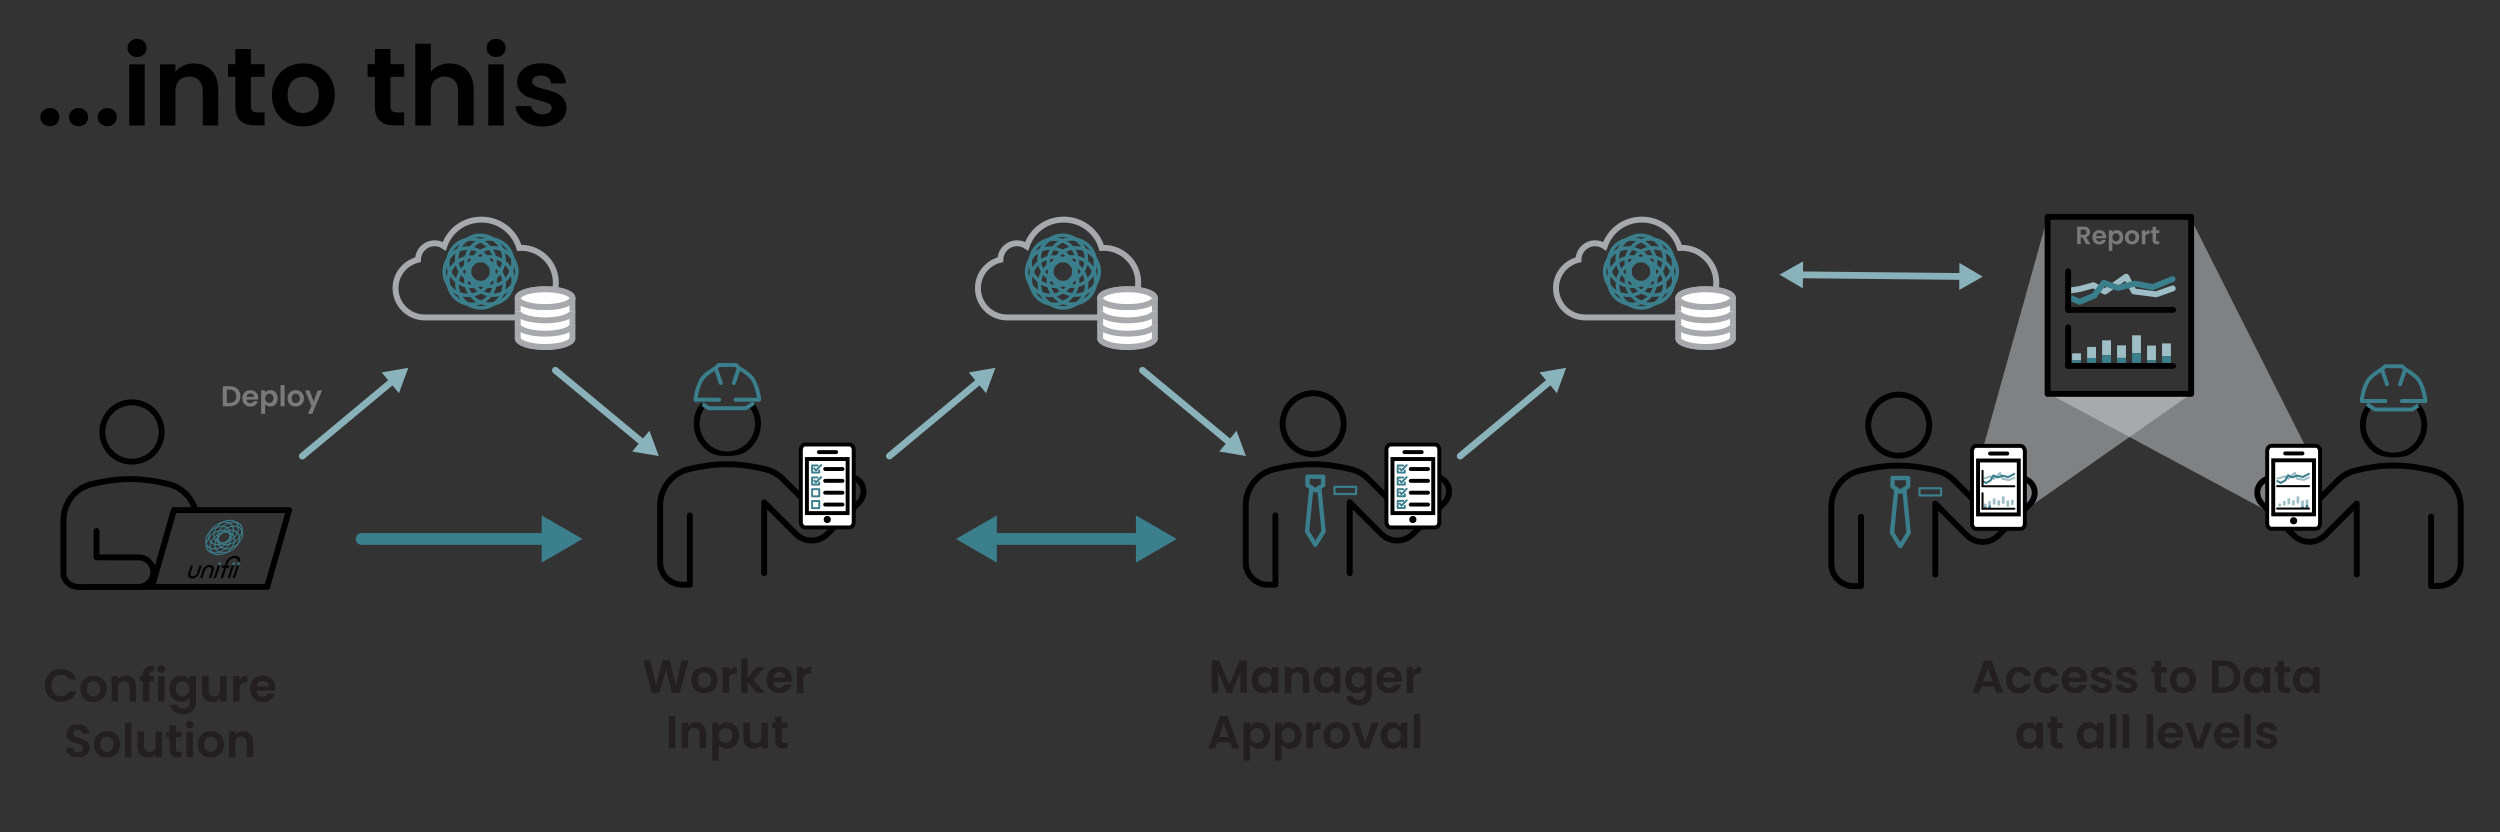 <?xml version="1.0" encoding="UTF-8"?>
<svg xmlns="http://www.w3.org/2000/svg" xmlns:xlink="http://www.w3.org/1999/xlink" viewBox="0 0 633.97 211.09">
  <rect x="0" y="0" width="633.97" height="211.09" fill="#333333" stroke="none"/>
  <defs>
    <style>
      .cls-1, .cls-2, .cls-3, .cls-4, .cls-5, .cls-6, .cls-7, .cls-8, .cls-9, .cls-10, .cls-11, .cls-12, .cls-13, .cls-14, .cls-15, .cls-16 {
        fill: none;
      }

      .cls-1, .cls-2, .cls-3, .cls-4, .cls-5, .cls-7, .cls-8, .cls-9, .cls-11, .cls-12, .cls-17, .cls-13, .cls-14, .cls-15, .cls-16 {
        stroke-linecap: round;
      }

      .cls-1, .cls-2, .cls-6, .cls-18, .cls-14, .cls-15 {
        stroke-width: 1.5px;
      }

      .cls-1, .cls-3, .cls-6, .cls-7, .cls-11, .cls-12, .cls-17, .cls-18 {
        stroke-miterlimit: 10;
      }

      .cls-1, .cls-7, .cls-12, .cls-17, .cls-15 {
        stroke: #000;
      }

      .cls-2, .cls-3, .cls-4, .cls-5, .cls-8, .cls-9, .cls-13 {
        stroke: #3b7e8c;
      }

      .cls-2, .cls-4, .cls-5, .cls-8, .cls-9, .cls-13, .cls-14, .cls-15, .cls-16 {
        stroke-linejoin: round;
      }

      .cls-3 {
        stroke-width: 3px;
      }

      .cls-5 {
        stroke-width: 1.1px;
      }

      .cls-6, .cls-18 {
        stroke: #a7a9ac;
      }

      .cls-7, .cls-9, .cls-16 {
        stroke-width: .52px;
      }

      .cls-8 {
        stroke-width: .55px;
      }

      .cls-19 {
        clip-path: url(#clippath);
      }

      .cls-10, .cls-20, .cls-21, .cls-22, .cls-23, .cls-24, .cls-25, .cls-26 {
        stroke-width: 0px;
      }

      .cls-11 {
        stroke: #89b2ba;
        stroke-width: 1.72px;
      }

      .cls-17, .cls-18 {
        fill: #fff;
      }

      .cls-27 {
        clip-path: url(#clippath-1);
      }

      .cls-20 {
        fill: #d1d3d4;
        opacity: .49;
      }

      .cls-13 {
        stroke-width: .5px;
      }

      .cls-14, .cls-16 {
        stroke: #9dbec5;
      }

      .cls-22 {
        fill: #7a7a7a;
      }

      .cls-23 {
        fill: #89b2ba;
      }

      .cls-24 {
        fill: #3b7e8c;
      }

      .cls-25 {
        fill: #231f20;
      }

      .cls-26 {
        fill: #9dbec5;
      }
    </style>
    <clipPath id="clippath">
      <path class="cls-10" d="m192.48,101.36s-3.35,2.16-3.35,2.16h-9.39s-3.39-2.16-3.35-2.16c0,0-.84,1.46-.84,6.07s2.37,8.22,8.88,8.22,9.01-4.39,9.01-8.22-.97-6.07-.97-6.07Z"/>
    </clipPath>
    <clipPath id="clippath-1">
      <path class="cls-10" d="m598.93,101.69s3.35,2.16,3.35,2.16h9.39s3.39-2.16,3.35-2.16c0,0,.84,1.46.84,6.07,0,4.61-2.37,8.22-8.88,8.22s-9.01-4.39-9.01-8.22.97-6.07.97-6.07Z"/>
    </clipPath>
  </defs>
  <g id="Layer_1" data-name="Layer 1">
    <g>
      <line class="cls-3" x1="91.72" y1="136.68" x2="139.11" y2="136.68"/>
      <polygon class="cls-24" points="137.36 142.67 147.72 136.68 137.36 130.7 137.36 142.67"/>
    </g>
    <g>
      <line class="cls-11" x1="225.54" y1="115.65" x2="248.63" y2="96.43"/>
      <polygon class="cls-23" points="250.05 99.71 252.42 93.27 245.66 94.44 250.05 99.71"/>
    </g>
    <g>
      <line class="cls-11" x1="289.72" y1="93.91" x2="312.15" y2="112.5"/>
      <polygon class="cls-23" points="309.19 114.5 315.95 115.65 313.57 109.22 309.19 114.5"/>
    </g>
    <g>
      <line class="cls-11" x1="76.67" y1="115.65" x2="99.75" y2="96.43"/>
      <polygon class="cls-23" points="101.17 99.71 103.54 93.27 96.78 94.44 101.17 99.71"/>
    </g>
    <g>
      <line class="cls-11" x1="140.84" y1="93.91" x2="163.27" y2="112.5"/>
      <polygon class="cls-23" points="160.31 114.5 167.07 115.65 164.69 109.22 160.31 114.5"/>
    </g>
    <g>
      <line class="cls-11" x1="370.29" y1="115.65" x2="393.37" y2="96.43"/>
      <polygon class="cls-23" points="394.8 99.71 397.16 93.27 390.41 94.44 394.8 99.71"/>
    </g>
    <g>
      <line class="cls-11" x1="456.21" y1="69.69" x2="497.86" y2="70.11"/>
      <polygon class="cls-23" points="457.18 73.13 451.27 69.64 457.25 66.27 457.18 73.13"/>
      <polygon class="cls-23" points="496.83 73.53 502.8 70.16 496.89 66.67 496.83 73.53"/>
    </g>
    <g>
      <line class="cls-3" x1="251.03" y1="136.68" x2="289.81" y2="136.68"/>
      <polygon class="cls-24" points="252.78 142.67 242.42 136.68 252.78 130.7 252.78 142.67"/>
      <polygon class="cls-24" points="288.06 142.67 298.42 136.68 288.06 130.7 288.06 142.67"/>
    </g>
    <circle class="cls-21" cx="506.77" cy="132.09" r=".91"/>
    <polygon class="cls-20" points="502.11 116.41 519.25 54.99 519.25 99.88 555.65 99.88 512.45 130.11 502.11 130.11 502.11 116.41"/>
    <polygon class="cls-20" points="586.25 116.41 555.07 54.46 555.07 99.36 518.67 99.36 575.91 130.11 586.25 130.11 586.25 116.41"/>
    <rect class="cls-24" x="505.36" y="127.94" width=".68" height=".95" transform="translate(1011.4 256.83) rotate(180)"/>
    <rect class="cls-24" x="509.96" y="128.04" width=".68" height=".85" transform="translate(1020.61 256.93) rotate(180)"/>
    <rect class="cls-24" x="507.66" y="127.74" width=".68" height="1.16" transform="translate(1016 256.63) rotate(180)"/>
    <rect class="cls-24" x="506.51" y="128.19" width=".68" height=".7" transform="translate(1013.7 257.09) rotate(180)"/>
    <rect class="cls-24" x="508.81" y="128.45" width=".68" height=".44" transform="translate(1018.31 257.34) rotate(180)"/>
    <g>
      <path class="cls-15" d="m519.25,54.99v44.89s36.4,0,36.4,0v-44.89h-36.4Z"/>
      <polyline class="cls-14" points="524.62 73.74 527.44 73.28 530.86 72.33 533.77 73.95 539.17 70.16 541.13 73.89 546.78 74.63 550.98 73.14"/>
      <g>
        <rect class="cls-26" x="533.06" y="86.32" width="2.25" height="3.79" transform="translate(1068.38 176.42) rotate(-180)"/>
        <rect class="cls-26" x="548.27" y="87.09" width="2.25" height="3.27" transform="translate(1098.79 177.45) rotate(-180)"/>
        <rect class="cls-26" x="529.26" y="87.99" width="2.25" height="2.82" transform="translate(1060.78 178.79) rotate(-180)"/>
        <rect class="cls-26" x="540.67" y="85.03" width="2.25" height="4.57" transform="translate(1083.59 174.63) rotate(-180)"/>
        <rect class="cls-26" x="536.87" y="87.58" width="2.25" height="3.17" transform="translate(1075.99 178.33) rotate(-180)"/>
        <rect class="cls-26" x="525.46" y="89.61" width="2.25" height="1.79" transform="translate(1053.17 181) rotate(-180)"/>
        <rect class="cls-26" x="544.47" y="87.62" width="2.25" height="3.75" transform="translate(1091.19 179) rotate(-180)"/>
      </g>
      <rect class="cls-24" x="533.06" y="90.13" width="2.25" height="2.38" transform="translate(1068.38 182.63) rotate(180)"/>
      <rect class="cls-24" x="548.27" y="90.37" width="2.25" height="2.13" transform="translate(1098.79 182.88) rotate(180)"/>
      <rect class="cls-24" x="529.26" y="90.76" width="2.25" height="1.74" transform="translate(1060.78 183.27) rotate(180)"/>
      <rect class="cls-24" x="540.67" y="89.63" width="2.25" height="2.88" transform="translate(1083.59 182.13) rotate(180)"/>
      <rect class="cls-24" x="536.87" y="90.76" width="2.25" height="1.74" transform="translate(1075.99 183.27) rotate(180)"/>
      <rect class="cls-24" x="525.46" y="91.4" width="2.25" height="1.11" transform="translate(1053.18 183.9) rotate(180)"/>
      <rect class="cls-24" x="544.47" y="91.4" width="2.25" height="1.11" transform="translate(1091.19 183.9) rotate(180)"/>
      <line class="cls-1" x1="524.46" y1="92.7" x2="524.46" y2="83.02"/>
      <line class="cls-1" x1="524.43" y1="92.79" x2="551.06" y2="92.79"/>
      <polyline class="cls-2" points="524.62 75.38 527.36 76.53 531.09 74.97 533.5 71.72 537.07 73.01 541.39 71.92 545.95 72.8 550.93 70.77"/>
      <line class="cls-1" x1="524.46" y1="78.5" x2="524.46" y2="68.82"/>
      <line class="cls-1" x1="524.43" y1="78.58" x2="551.06" y2="78.58"/>
      <g>
        <path class="cls-22" d="m529.04,61.93l-.98-1.73h-.42v1.73h-.89v-4.45h1.67c.34,0,.64.06.88.18s.42.28.54.49.18.44.18.69c0,.29-.08.56-.25.79s-.42.4-.76.49l1.06,1.8h-1.03Zm-1.4-2.4h.75c.24,0,.42-.06.54-.18.12-.12.18-.28.18-.49s-.06-.36-.18-.47c-.12-.11-.3-.17-.54-.17h-.75v1.31Z"/>
        <path class="cls-22" d="m534.09,60.44h-2.58c.02.25.11.45.27.6.16.14.35.22.58.22.33,0,.57-.14.71-.43h.96c-.1.34-.3.62-.59.84s-.64.33-1.06.33c-.34,0-.64-.08-.91-.23-.27-.15-.48-.36-.63-.64-.15-.28-.23-.59-.23-.96s.07-.69.22-.96c.15-.28.36-.49.62-.64s.58-.22.92-.22.64.07.9.22c.26.14.47.35.62.62s.22.57.22.91c0,.13,0,.24-.03.34Zm-.9-.6c0-.23-.09-.41-.25-.55-.16-.14-.36-.21-.59-.21s-.41.07-.56.2c-.15.13-.24.32-.28.56h1.68Z"/>
        <path class="cls-22" d="m536.13,58.51c.2-.11.43-.16.69-.16.3,0,.57.07.82.22s.44.36.58.63c.14.27.21.59.21.95s-.07.68-.21.96c-.14.28-.34.49-.58.65-.24.15-.52.23-.82.23-.26,0-.49-.05-.68-.16-.2-.11-.36-.24-.48-.4v2.18h-.89v-5.21h.89v.51c.12-.16.27-.3.47-.4Zm1.26,1.1c-.09-.16-.2-.27-.34-.35-.14-.08-.3-.12-.46-.12s-.31.04-.46.12-.26.2-.34.36-.13.34-.13.55.04.4.13.55.2.28.34.36.29.12.46.12.32-.04.46-.13c.14-.08.26-.21.34-.36s.13-.34.13-.56-.04-.4-.13-.55Z"/>
        <path class="cls-22" d="m539.73,61.76c-.27-.15-.48-.36-.64-.64-.16-.28-.23-.59-.23-.96s.08-.68.24-.96c.16-.28.38-.49.65-.64.28-.15.58-.23.92-.23s.65.08.92.23c.28.15.49.36.65.64.16.28.24.59.24.96s-.08.68-.25.96c-.16.28-.38.49-.66.64-.28.15-.59.23-.93.23s-.65-.08-.92-.23Zm1.37-.67c.14-.08.26-.2.34-.35s.13-.35.13-.57c0-.33-.09-.59-.26-.77-.18-.18-.39-.27-.65-.27s-.47.09-.64.27-.26.44-.26.77.08.59.25.77c.17.18.38.27.63.27.16,0,.31-.04.46-.12Z"/>
        <path class="cls-22" d="m544.49,58.51c.18-.11.4-.16.63-.16v.94h-.24c-.28,0-.49.07-.63.2-.14.13-.21.36-.21.69v1.76h-.89v-3.53h.89v.55c.12-.19.26-.33.45-.44Z"/>
        <path class="cls-22" d="m546.76,59.14v1.71c0,.12.03.2.09.26.06.05.15.08.29.08h.41v.75h-.56c-.75,0-1.13-.37-1.13-1.1v-1.7h-.42v-.73h.42v-.87h.9v.87h.79v.73h-.79Z"/>
      </g>
    </g>
    <g>
      <path class="cls-25" d="m11.91,171.65c.36-.64.86-1.13,1.49-1.49s1.34-.53,2.12-.53c.92,0,1.72.23,2.41.7.69.47,1.17,1.12,1.44,1.95h-1.89c-.19-.39-.45-.68-.79-.88-.34-.2-.73-.29-1.18-.29-.48,0-.9.11-1.27.33-.37.22-.66.54-.87.94-.21.41-.31.88-.31,1.43s.1,1.02.31,1.43c.21.41.5.73.87.95.37.22.8.33,1.27.33.45,0,.84-.1,1.18-.3.34-.2.6-.49.79-.89h1.89c-.27.84-.75,1.49-1.44,1.96-.69.47-1.49.7-2.41.7-.78,0-1.49-.18-2.12-.53s-1.13-.85-1.49-1.49-.55-1.35-.55-2.16.18-1.53.55-2.17Z"/>
      <path class="cls-25" d="m21.98,177.61c-.5-.28-.89-.67-1.18-1.18-.29-.51-.43-1.1-.43-1.76s.15-1.25.44-1.76c.29-.51.69-.9,1.2-1.18.51-.28,1.08-.42,1.7-.42s1.19.14,1.7.42c.51.28.91.67,1.2,1.18.29.51.44,1.1.44,1.76s-.15,1.25-.45,1.76c-.3.51-.71.9-1.22,1.18-.51.28-1.09.42-1.72.42s-1.19-.14-1.69-.42Zm2.53-1.23c.26-.14.47-.36.63-.65.16-.29.23-.64.23-1.06,0-.62-.16-1.09-.49-1.43-.33-.33-.72-.5-1.19-.5s-.86.17-1.18.5c-.32.33-.48.81-.48,1.43s.15,1.09.46,1.43c.31.33.7.5,1.17.5.3,0,.58-.07.84-.22Z"/>
      <path class="cls-25" d="m33.76,172.06c.48.49.72,1.17.72,2.05v3.82h-1.64v-3.59c0-.52-.13-.91-.39-1.19-.26-.28-.61-.42-1.06-.42s-.81.14-1.07.42c-.26.28-.39.67-.39,1.19v3.59h-1.64v-6.51h1.64v.81c.22-.28.5-.5.84-.66s.71-.24,1.12-.24c.78,0,1.4.25,1.88.73Z"/>
      <path class="cls-25" d="m39.02,172.77h-1.14v5.16h-1.67v-5.16h-.74v-1.35h.74v-.33c0-.8.23-1.39.68-1.76s1.14-.55,2.06-.53v1.39c-.4,0-.68.06-.83.2-.16.14-.23.4-.23.76v.27h1.14v1.35Z"/>
      <path class="cls-25" d="m40.2,170.37c-.19-.18-.29-.41-.29-.69s.1-.5.29-.69c.19-.18.43-.28.72-.28s.53.09.72.28c.19.18.29.41.29.69s-.1.5-.29.69c-.19.18-.43.28-.72.28s-.53-.09-.72-.28Zm1.53,1.05v6.51h-1.64v-6.51h1.64Z"/>
      <path class="cls-25" d="m47.18,171.6c.37.19.66.44.87.75v-.93h1.66v6.55c0,.6-.12,1.14-.36,1.61-.24.47-.61.85-1.09,1.13-.49.28-1.07.42-1.76.42-.92,0-1.68-.22-2.27-.65-.59-.43-.93-1.02-1-1.76h1.63c.09.3.27.53.56.71.29.18.63.26,1.04.26.48,0,.87-.14,1.16-.43.3-.29.45-.72.45-1.3v-1.01c-.21.31-.5.56-.87.76-.37.2-.8.3-1.27.3-.55,0-1.05-.14-1.5-.42-.45-.28-.81-.68-1.07-1.19-.26-.51-.39-1.1-.39-1.77s.13-1.24.39-1.75c.26-.51.62-.9,1.07-1.17.45-.27.95-.41,1.51-.41.49,0,.91.1,1.28.29Zm.63,2.04c-.16-.29-.37-.5-.63-.66-.27-.15-.55-.23-.86-.23s-.59.08-.85.22c-.26.15-.47.37-.63.65-.16.29-.24.62-.24,1.02s.08.73.24,1.03c.16.29.37.52.63.68.26.16.54.23.84.23s.59-.08.86-.23c.27-.15.48-.37.63-.66.16-.29.23-.63.23-1.03s-.08-.74-.23-1.03Z"/>
      <path class="cls-25" d="m57.45,171.42v6.51h-1.66v-.82c-.21.28-.49.5-.83.66-.34.16-.71.24-1.11.24-.51,0-.96-.11-1.35-.32-.39-.21-.7-.53-.92-.95-.22-.42-.33-.92-.33-1.5v-3.82h1.64v3.58c0,.52.13.91.39,1.19.26.28.61.42,1.06.42s.81-.14,1.07-.42c.26-.28.39-.67.39-1.19v-3.58h1.66Z"/>
      <path class="cls-25" d="m61.55,171.62c.34-.2.73-.29,1.17-.29v1.73h-.43c-.52,0-.91.12-1.17.36-.26.24-.39.67-.39,1.27v3.24h-1.64v-6.51h1.64v1.01c.21-.34.49-.62.83-.81Z"/>
      <path class="cls-25" d="m69.82,175.16h-4.76c.04.47.2.84.49,1.1.29.27.65.4,1.07.4.61,0,1.04-.26,1.3-.79h1.77c-.19.63-.55,1.14-1.08,1.54-.53.4-1.19.6-1.96.6-.63,0-1.19-.14-1.69-.42-.5-.28-.88-.67-1.16-1.18-.28-.51-.42-1.1-.42-1.76s.14-1.26.41-1.77c.27-.51.66-.9,1.15-1.17.49-.27,1.06-.41,1.7-.41s1.17.13,1.66.4c.49.27.87.64,1.14,1.13.27.49.41,1.05.41,1.69,0,.23-.02.45-.05.63Zm-1.66-1.1c0-.42-.16-.76-.46-1.02-.3-.25-.66-.38-1.09-.38-.41,0-.75.12-1.03.37-.28.25-.45.59-.51,1.03h3.09Z"/>
      <path class="cls-25" d="m18.33,191.8c-.46-.2-.82-.48-1.09-.85s-.4-.8-.41-1.3h1.76c.02.34.14.6.36.8.21.2.51.29.89.29s.69-.09.9-.28c.22-.18.33-.42.33-.72,0-.24-.07-.44-.22-.6-.15-.16-.33-.28-.56-.37-.22-.09-.53-.19-.92-.3-.53-.16-.97-.31-1.3-.46-.33-.15-.62-.38-.86-.69-.24-.31-.36-.72-.36-1.24,0-.49.12-.91.36-1.27.24-.36.58-.64,1.02-.83.44-.19.94-.29,1.5-.29.85,0,1.53.21,2.06.62.53.41.82.98.87,1.72h-1.81c-.02-.28-.14-.51-.36-.7-.22-.18-.52-.28-.89-.28-.32,0-.58.08-.77.25-.19.16-.29.4-.29.72,0,.22.07.4.22.55.15.14.33.26.54.35.22.09.52.19.91.31.53.16.97.31,1.3.47s.63.39.87.71c.24.31.36.72.36,1.23,0,.44-.11.85-.34,1.22-.23.38-.56.67-1,.9-.44.22-.96.33-1.56.33s-1.09-.1-1.54-.29Z"/>
      <path class="cls-25" d="m25.39,191.7c-.5-.28-.89-.67-1.18-1.18-.29-.51-.43-1.1-.43-1.76s.15-1.25.44-1.76c.29-.51.69-.9,1.2-1.18.51-.28,1.08-.42,1.7-.42s1.19.14,1.7.42c.51.28.91.67,1.2,1.18.29.51.44,1.1.44,1.76s-.15,1.25-.45,1.76c-.3.51-.71.9-1.22,1.18-.51.28-1.09.42-1.72.42s-1.19-.14-1.69-.42Zm2.53-1.23c.26-.14.47-.36.63-.65.16-.29.23-.64.23-1.06,0-.62-.16-1.09-.49-1.43-.33-.33-.72-.5-1.19-.5s-.86.17-1.18.5c-.32.33-.48.81-.48,1.43s.15,1.09.46,1.43c.31.33.7.5,1.17.5.3,0,.58-.07.84-.22Z"/>
      <path class="cls-25" d="m33.33,183.32v8.69h-1.64v-8.69h1.64Z"/>
      <path class="cls-25" d="m41.09,185.51v6.51h-1.66v-.82c-.21.28-.49.5-.83.66-.34.16-.71.24-1.11.24-.51,0-.96-.11-1.35-.32-.39-.21-.7-.53-.92-.95-.22-.42-.33-.92-.33-1.5v-3.82h1.64v3.58c0,.52.13.91.39,1.19.26.28.61.42,1.06.42s.81-.14,1.07-.42c.26-.28.39-.67.39-1.19v-3.58h1.66Z"/>
      <path class="cls-25" d="m44.62,186.86v3.15c0,.22.05.38.16.48s.28.15.53.15h.76v1.39h-1.03c-1.39,0-2.08-.67-2.08-2.02v-3.14h-.77v-1.35h.77v-1.61h1.66v1.61h1.46v1.35h-1.46Z"/>
      <path class="cls-25" d="m47.38,184.46c-.19-.18-.29-.41-.29-.69s.1-.5.29-.69c.19-.18.43-.28.72-.28s.53.09.72.28c.19.18.29.41.29.69s-.1.5-.29.69c-.19.18-.43.28-.72.28s-.53-.09-.72-.28Zm1.53,1.05v6.51h-1.64v-6.51h1.64Z"/>
      <path class="cls-25" d="m51.73,191.7c-.5-.28-.89-.67-1.18-1.18-.29-.51-.43-1.1-.43-1.76s.15-1.25.44-1.76c.29-.51.69-.9,1.2-1.18.51-.28,1.08-.42,1.7-.42s1.19.14,1.7.42c.51.28.91.67,1.2,1.18.29.51.44,1.1.44,1.76s-.15,1.25-.45,1.76c-.3.51-.71.9-1.22,1.18-.51.28-1.09.42-1.72.42s-1.19-.14-1.69-.42Zm2.53-1.23c.26-.14.47-.36.63-.65.16-.29.23-.64.23-1.06,0-.62-.16-1.09-.49-1.43-.33-.33-.72-.5-1.19-.5s-.86.17-1.18.5c-.32.33-.48.81-.48,1.43s.15,1.09.46,1.43c.31.33.7.5,1.17.5.3,0,.58-.07.84-.22Z"/>
      <path class="cls-25" d="m63.51,186.15c.48.49.72,1.17.72,2.05v3.82h-1.64v-3.59c0-.52-.13-.91-.39-1.19-.26-.28-.61-.42-1.06-.42s-.81.14-1.07.42c-.26.28-.39.67-.39,1.19v3.59h-1.64v-6.51h1.64v.81c.22-.28.5-.5.84-.66s.71-.24,1.12-.24c.78,0,1.4.25,1.88.73Z"/>
    </g>
    <g>
      <path class="cls-25" d="m174.65,167.5l-2.29,8.2h-1.94l-1.54-5.84-1.61,5.84h-1.93s-2.21-8.2-2.21-8.2h1.76l1.44,6.36,1.67-6.36h1.83l1.57,6.33,1.46-6.33h1.77Z"/>
      <path class="cls-25" d="m176.92,175.38c-.5-.28-.89-.67-1.18-1.18-.29-.51-.43-1.1-.43-1.76s.15-1.25.44-1.76c.29-.51.69-.9,1.2-1.18.51-.28,1.08-.42,1.7-.42s1.19.14,1.7.42c.51.28.91.67,1.2,1.18.29.51.44,1.1.44,1.76s-.15,1.25-.45,1.76c-.3.51-.71.9-1.22,1.18-.51.28-1.09.42-1.72.42s-1.19-.14-1.69-.42Zm2.53-1.23c.26-.14.47-.36.63-.65.16-.29.23-.64.23-1.06,0-.62-.16-1.09-.49-1.43-.33-.33-.72-.5-1.19-.5s-.86.17-1.18.5c-.32.33-.48.81-.48,1.43s.15,1.09.46,1.43c.31.33.7.5,1.17.5.3,0,.58-.07.84-.22Z"/>
      <path class="cls-25" d="m185.68,169.39c.34-.2.73-.29,1.17-.29v1.73h-.43c-.52,0-.91.12-1.17.36-.26.24-.39.67-.39,1.27v3.24h-1.64v-6.51h1.64v1.01c.21-.34.49-.62.83-.81Z"/>
      <path class="cls-25" d="m191.81,175.69l-2.21-2.77v2.77h-1.64v-8.69h1.64v4.94l2.18-2.76h2.14l-2.87,3.26,2.89,3.24h-2.14Z"/>
      <path class="cls-25" d="m200.81,172.93h-4.76c.04.47.2.84.49,1.1.29.27.65.4,1.07.4.61,0,1.04-.26,1.3-.79h1.77c-.19.63-.55,1.14-1.08,1.54-.53.4-1.19.6-1.96.6-.63,0-1.19-.14-1.69-.42-.5-.28-.88-.67-1.16-1.18-.28-.51-.42-1.1-.42-1.76s.14-1.26.41-1.77c.27-.51.66-.9,1.15-1.17.49-.27,1.06-.41,1.7-.41s1.17.13,1.66.4c.49.27.87.64,1.14,1.13.27.49.41,1.05.41,1.69,0,.23-.02.45-.05.63Zm-1.66-1.1c0-.42-.16-.76-.46-1.02-.3-.25-.66-.38-1.09-.38-.41,0-.75.12-1.03.37-.28.25-.45.59-.51,1.03h3.09Z"/>
      <path class="cls-25" d="m204.53,169.39c.34-.2.73-.29,1.17-.29v1.73h-.43c-.52,0-.91.12-1.17.36-.26.24-.39.67-.39,1.27v3.24h-1.64v-6.51h1.64v1.01c.21-.34.49-.62.83-.81Z"/>
      <path class="cls-25" d="m171.24,181.59v8.2h-1.64v-8.2h1.64Z"/>
      <path class="cls-25" d="m178.34,183.92c.48.49.72,1.17.72,2.05v3.82h-1.64v-3.59c0-.52-.13-.91-.39-1.19-.26-.28-.61-.42-1.06-.42s-.81.14-1.07.42c-.26.28-.39.67-.39,1.19v3.59h-1.64v-6.51h1.64v.81c.22-.28.5-.5.84-.66s.71-.24,1.12-.24c.78,0,1.4.25,1.88.73Z"/>
      <path class="cls-25" d="m183.14,183.47c.37-.2.8-.3,1.27-.3.56,0,1.06.14,1.51.41.45.27.81.66,1.07,1.17.26.5.39,1.09.39,1.75s-.13,1.25-.39,1.77c-.26.51-.62.91-1.07,1.19-.45.28-.95.42-1.51.42-.48,0-.9-.1-1.26-.29-.36-.2-.66-.44-.89-.74v4.03h-1.64v-9.61h1.64v.94c.21-.3.5-.55.88-.75Zm2.33,2.02c-.16-.29-.37-.5-.63-.65-.26-.15-.55-.22-.85-.22s-.58.08-.84.23c-.26.15-.47.37-.63.66-.16.29-.24.63-.24,1.02s.08.73.24,1.02c.16.29.37.51.63.66.26.15.54.23.84.23s.59-.08.85-.23c.26-.16.47-.38.63-.67.16-.29.24-.63.24-1.03s-.08-.73-.24-1.02Z"/>
      <path class="cls-25" d="m194.72,183.28v6.51h-1.66v-.82c-.21.28-.49.5-.83.66-.34.16-.71.24-1.11.24-.51,0-.96-.11-1.35-.32-.39-.21-.7-.53-.92-.95-.22-.42-.33-.92-.33-1.5v-3.82h1.64v3.58c0,.52.13.91.39,1.19.26.28.61.42,1.06.42s.81-.14,1.07-.42c.26-.28.39-.67.39-1.19v-3.58h1.66Z"/>
      <path class="cls-25" d="m198.26,184.63v3.15c0,.22.05.38.16.48s.28.15.53.15h.76v1.39h-1.03c-1.39,0-2.08-.67-2.08-2.02v-3.14h-.77v-1.35h.77v-1.61h1.66v1.61h1.46v1.35h-1.46Z"/>
    </g>
    <g>
      <path class="cls-25" d="m316.2,167.5v8.2h-1.64v-5.33l-2.2,5.33h-1.24l-2.21-5.33v5.33h-1.64v-8.2h1.87l2.61,6.09,2.61-6.09h1.86Z"/>
      <path class="cls-25" d="m317.79,170.67c.26-.51.62-.9,1.07-1.17.45-.27.95-.41,1.51-.41.49,0,.91.1,1.27.29.36.2.66.44.87.74v-.93h1.66v6.51h-1.66v-.95c-.21.31-.5.56-.87.76-.37.2-.8.3-1.29.3-.55,0-1.05-.14-1.5-.42-.45-.28-.81-.68-1.07-1.19-.26-.51-.39-1.1-.39-1.77s.13-1.24.39-1.75Zm4.49.75c-.16-.29-.37-.5-.63-.66-.27-.15-.55-.23-.86-.23s-.59.08-.85.22c-.26.15-.47.37-.63.65-.16.29-.24.62-.24,1.02s.08.73.24,1.03c.16.29.37.52.63.68.26.16.54.23.84.23s.59-.08.86-.23c.27-.15.48-.37.63-.66.16-.29.23-.63.23-1.03s-.08-.74-.23-1.03Z"/>
      <path class="cls-25" d="m331.27,169.83c.48.49.72,1.17.72,2.05v3.82h-1.64v-3.59c0-.52-.13-.91-.39-1.19-.26-.28-.61-.42-1.06-.42s-.81.14-1.07.42c-.26.28-.39.67-.39,1.19v3.59h-1.64v-6.51h1.64v.81c.22-.28.5-.5.84-.66s.71-.24,1.12-.24c.78,0,1.4.25,1.88.73Z"/>
      <path class="cls-25" d="m333.51,170.67c.26-.51.62-.9,1.07-1.17.45-.27.95-.41,1.51-.41.49,0,.91.1,1.27.29.36.2.66.44.87.74v-.93h1.66v6.51h-1.66v-.95c-.21.31-.5.56-.87.76-.37.2-.8.3-1.29.3-.55,0-1.05-.14-1.5-.42-.45-.28-.81-.68-1.07-1.19-.26-.51-.39-1.1-.39-1.77s.13-1.24.39-1.75Zm4.49.75c-.16-.29-.37-.5-.63-.66-.27-.15-.55-.23-.86-.23s-.59.08-.85.22c-.26.15-.47.37-.63.65-.16.29-.24.62-.24,1.02s.08.73.24,1.03c.16.29.37.52.63.68.26.16.54.23.84.23s.59-.08.86-.23c.27-.15.48-.37.63-.66.16-.29.23-.63.23-1.03s-.08-.74-.23-1.03Z"/>
      <path class="cls-25" d="m345.33,169.37c.37.19.66.44.87.75v-.93h1.66v6.55c0,.6-.12,1.14-.36,1.61-.24.47-.61.85-1.09,1.13-.49.28-1.07.42-1.76.42-.92,0-1.68-.22-2.27-.65-.59-.43-.93-1.02-1-1.76h1.63c.09.3.27.53.56.71.29.18.63.26,1.04.26.48,0,.87-.14,1.16-.43.3-.29.45-.72.45-1.3v-1.01c-.21.31-.5.56-.87.76-.37.2-.8.3-1.27.3-.55,0-1.05-.14-1.5-.42-.45-.28-.81-.68-1.07-1.19-.26-.51-.39-1.1-.39-1.77s.13-1.24.39-1.75c.26-.51.62-.9,1.07-1.17.45-.27.95-.41,1.51-.41.49,0,.91.1,1.28.29Zm.63,2.04c-.16-.29-.37-.5-.63-.66-.27-.15-.55-.23-.86-.23s-.59.08-.85.22c-.26.15-.47.37-.63.65-.16.29-.24.62-.24,1.02s.08.73.24,1.03c.16.29.37.52.63.68.26.16.54.23.84.23s.59-.08.86-.23c.27-.15.48-.37.63-.66.16-.29.23-.63.23-1.03s-.08-.74-.23-1.03Z"/>
      <path class="cls-25" d="m355.47,172.93h-4.76c.04.47.2.84.49,1.1.29.27.65.4,1.07.4.61,0,1.04-.26,1.3-.79h1.77c-.19.63-.55,1.14-1.08,1.54-.53.4-1.19.6-1.96.6-.63,0-1.19-.14-1.69-.42-.5-.28-.88-.67-1.16-1.18-.28-.51-.42-1.1-.42-1.76s.14-1.26.41-1.77c.27-.51.66-.9,1.15-1.17.49-.27,1.06-.41,1.7-.41s1.17.13,1.66.4c.49.27.87.64,1.14,1.13.27.49.41,1.05.41,1.69,0,.23-.02.45-.05.63Zm-1.66-1.1c0-.42-.16-.76-.46-1.02-.3-.25-.66-.38-1.09-.38-.41,0-.75.12-1.03.37-.28.25-.45.59-.51,1.03h3.09Z"/>
      <path class="cls-25" d="m359.18,169.39c.34-.2.73-.29,1.17-.29v1.73h-.43c-.52,0-.91.12-1.17.36-.26.24-.39.67-.39,1.27v3.24h-1.64v-6.51h1.64v1.01c.21-.34.49-.62.83-.81Z"/>
      <path class="cls-25" d="m311.97,188.22h-3.26l-.54,1.56h-1.73l2.95-8.21h1.91l2.95,8.21h-1.74l-.54-1.56Zm-.45-1.32l-1.19-3.43-1.19,3.43h2.37Z"/>
      <path class="cls-25" d="m317.87,183.47c.37-.2.8-.3,1.27-.3.56,0,1.06.14,1.51.41.45.27.81.66,1.07,1.17.26.5.39,1.09.39,1.75s-.13,1.25-.39,1.77c-.26.51-.62.91-1.07,1.19-.45.28-.95.42-1.51.42-.48,0-.9-.1-1.26-.29-.36-.2-.66-.44-.89-.74v4.03h-1.64v-9.61h1.64v.94c.21-.3.5-.55.88-.75Zm2.33,2.02c-.16-.29-.37-.5-.63-.65-.26-.15-.55-.22-.85-.22s-.58.08-.84.23c-.26.15-.47.37-.63.66-.16.29-.24.63-.24,1.02s.08.73.24,1.02c.16.29.37.51.63.66.26.15.54.23.84.23s.59-.08.85-.23c.26-.16.47-.38.63-.67.16-.29.24-.63.24-1.03s-.08-.73-.24-1.02Z"/>
      <path class="cls-25" d="m325.84,183.47c.37-.2.8-.3,1.27-.3.56,0,1.06.14,1.51.41.45.27.81.66,1.07,1.17.26.5.39,1.09.39,1.75s-.13,1.25-.39,1.77c-.26.51-.62.91-1.07,1.19-.45.28-.95.42-1.51.42-.48,0-.9-.1-1.26-.29-.36-.2-.66-.44-.89-.74v4.03h-1.64v-9.61h1.64v.94c.21-.3.5-.55.88-.75Zm2.33,2.02c-.16-.29-.37-.5-.63-.65-.26-.15-.55-.22-.85-.22s-.58.08-.84.23c-.26.15-.47.37-.63.66-.16.29-.24.63-.24,1.02s.08.73.24,1.02c.16.29.37.51.63.66.26.15.54.23.84.23s.59-.08.85-.23c.26-.16.47-.38.63-.67.16-.29.24-.63.24-1.03s-.08-.73-.24-1.02Z"/>
      <path class="cls-25" d="m333.75,183.48c.34-.2.73-.29,1.17-.29v1.73h-.43c-.52,0-.91.12-1.17.36-.26.24-.39.67-.39,1.27v3.24h-1.64v-6.51h1.64v1.01c.21-.34.49-.62.83-.81Z"/>
      <path class="cls-25" d="m337.22,189.47c-.5-.28-.89-.67-1.18-1.18-.29-.51-.43-1.1-.43-1.76s.15-1.25.44-1.76c.29-.51.69-.9,1.2-1.18.51-.28,1.08-.42,1.7-.42s1.19.14,1.7.42c.51.28.91.67,1.2,1.18.29.51.44,1.1.44,1.76s-.15,1.25-.45,1.76c-.3.51-.71.9-1.22,1.18-.51.28-1.09.42-1.72.42s-1.19-.14-1.69-.42Zm2.53-1.23c.26-.14.47-.36.63-.65.16-.29.23-.64.23-1.06,0-.62-.16-1.09-.49-1.43-.33-.33-.72-.5-1.19-.5s-.86.17-1.18.5c-.32.33-.48.81-.48,1.43s.15,1.09.46,1.43c.31.33.7.5,1.17.5.3,0,.58-.07.84-.22Z"/>
      <path class="cls-25" d="m346.22,188.27l1.64-4.99h1.75l-2.41,6.51h-2l-2.4-6.51h1.76l1.64,4.99Z"/>
      <path class="cls-25" d="m350.52,184.76c.26-.51.62-.9,1.07-1.17.45-.27.95-.41,1.51-.41.49,0,.91.1,1.27.29.36.2.66.44.87.74v-.93h1.66v6.51h-1.66v-.95c-.21.31-.5.56-.87.76-.37.2-.8.3-1.29.3-.55,0-1.05-.14-1.5-.42-.45-.28-.81-.68-1.07-1.19-.26-.51-.39-1.1-.39-1.77s.13-1.24.39-1.75Zm4.49.75c-.16-.29-.37-.5-.63-.66-.27-.15-.55-.23-.86-.23s-.59.08-.85.22c-.26.15-.47.37-.63.65-.16.29-.24.62-.24,1.02s.08.73.24,1.03c.16.29.37.52.63.68.26.16.54.23.84.23s.59-.08.86-.23c.27-.15.48-.37.63-.66.16-.29.23-.63.23-1.03s-.08-.74-.23-1.03Z"/>
      <path class="cls-25" d="m360.15,181.09v8.69h-1.64v-8.69h1.64Z"/>
    </g>
    <g>
      <path class="cls-25" d="m505.74,174.13h-3.26l-.54,1.56h-1.73l2.95-8.21h1.91l2.95,8.21h-1.74l-.54-1.56Zm-.45-1.32l-1.19-3.43-1.19,3.43h2.37Z"/>
      <path class="cls-25" d="m509.11,170.67c.27-.5.65-.9,1.14-1.17.49-.28,1.04-.42,1.67-.42.81,0,1.47.2,2,.61.53.4.88.97,1.06,1.7h-1.77c-.09-.28-.25-.5-.48-.66-.22-.16-.5-.24-.83-.24-.47,0-.84.17-1.12.51-.27.34-.41.82-.41,1.45s.14,1.1.41,1.44c.27.34.65.51,1.12.51.67,0,1.1-.3,1.3-.89h1.77c-.18.71-.54,1.26-1.07,1.68-.53.42-1.2.62-2,.62-.63,0-1.18-.14-1.67-.42-.49-.28-.87-.67-1.14-1.17-.27-.5-.41-1.09-.41-1.77s.14-1.26.41-1.77Z"/>
      <path class="cls-25" d="m516.18,170.67c.27-.5.65-.9,1.14-1.17.49-.28,1.04-.42,1.67-.42.81,0,1.47.2,2,.61.53.4.88.97,1.06,1.7h-1.77c-.09-.28-.25-.5-.48-.66-.22-.16-.5-.24-.83-.24-.47,0-.84.17-1.12.51-.27.34-.41.82-.41,1.45s.14,1.1.41,1.44c.27.34.65.51,1.12.51.67,0,1.1-.3,1.3-.89h1.77c-.18.71-.54,1.26-1.07,1.68-.53.42-1.2.62-2,.62-.63,0-1.18-.14-1.67-.42-.49-.28-.87-.67-1.14-1.17-.27-.5-.41-1.09-.41-1.77s.14-1.26.41-1.77Z"/>
      <path class="cls-25" d="m529.26,172.93h-4.76c.04.47.2.84.49,1.1.29.27.65.4,1.07.4.61,0,1.04-.26,1.3-.79h1.77c-.19.63-.55,1.14-1.08,1.54-.53.4-1.19.6-1.96.6-.63,0-1.19-.14-1.69-.42-.5-.28-.88-.67-1.16-1.18-.28-.51-.42-1.1-.42-1.76s.14-1.26.41-1.77c.27-.51.66-.9,1.15-1.17.49-.27,1.06-.41,1.7-.41s1.17.13,1.66.4c.49.27.87.64,1.14,1.13.27.49.41,1.05.41,1.69,0,.23-.02.45-.05.63Zm-1.66-1.1c0-.42-.16-.76-.46-1.02-.3-.25-.66-.38-1.09-.38-.41,0-.75.12-1.03.37-.28.25-.45.59-.51,1.03h3.09Z"/>
      <path class="cls-25" d="m531.56,175.51c-.42-.19-.76-.45-1-.78-.25-.33-.38-.69-.41-1.09h1.66c.03.25.16.46.37.62.22.16.48.25.8.25s.56-.06.73-.19c.18-.12.26-.29.26-.48,0-.21-.11-.37-.32-.48-.21-.11-.56-.22-1.03-.35-.49-.12-.88-.24-1.19-.36-.31-.12-.58-.32-.8-.58-.22-.26-.33-.61-.33-1.04,0-.36.1-.69.31-.99.21-.3.5-.53.89-.7s.84-.26,1.37-.26c.77,0,1.39.19,1.85.58.46.39.72.91.76,1.57h-1.57c-.02-.26-.13-.46-.32-.62-.19-.15-.45-.23-.77-.23-.3,0-.53.05-.69.16-.16.11-.24.26-.24.46,0,.22.11.39.33.5.22.11.56.23,1.02.35.47.12.86.24,1.16.36.3.12.57.32.79.58.22.26.34.61.35,1.04,0,.38-.1.71-.31,1.01-.21.3-.51.53-.89.7-.39.17-.84.25-1.36.25s-1.01-.1-1.43-.29Z"/>
      <path class="cls-25" d="m537.96,175.51c-.42-.19-.76-.45-1-.78-.25-.33-.38-.69-.41-1.09h1.66c.03.25.16.46.37.62.22.16.48.25.8.25s.56-.06.73-.19c.18-.12.26-.29.26-.48,0-.21-.11-.37-.32-.48-.21-.11-.56-.22-1.03-.35-.49-.12-.88-.24-1.19-.36-.31-.12-.58-.32-.8-.58-.22-.26-.33-.61-.33-1.04,0-.36.1-.69.31-.99.21-.3.5-.53.89-.7s.84-.26,1.37-.26c.77,0,1.39.19,1.85.58.46.39.72.91.76,1.57h-1.57c-.02-.26-.13-.46-.32-.62-.19-.15-.45-.23-.77-.23-.3,0-.53.05-.69.16-.16.11-.24.26-.24.46,0,.22.11.39.33.5.22.11.56.23,1.02.35.47.12.86.24,1.16.36.3.12.57.32.79.58.22.26.34.61.35,1.04,0,.38-.1.71-.31,1.01-.21.3-.51.53-.89.7-.39.17-.84.25-1.36.25s-1.01-.1-1.43-.29Z"/>
      <path class="cls-25" d="m548.01,170.54v3.15c0,.22.05.38.16.48s.28.15.53.15h.76v1.39h-1.03c-1.39,0-2.08-.67-2.08-2.02v-3.14h-.77v-1.35h.77v-1.61h1.66v1.61h1.46v1.35h-1.46Z"/>
      <path class="cls-25" d="m551.85,175.38c-.5-.28-.89-.67-1.18-1.18-.29-.51-.43-1.1-.43-1.76s.15-1.25.44-1.76c.29-.51.69-.9,1.2-1.18.51-.28,1.08-.42,1.7-.42s1.19.14,1.7.42c.51.28.91.67,1.2,1.18.29.51.44,1.1.44,1.76s-.15,1.25-.45,1.76c-.3.51-.71.9-1.22,1.18-.51.28-1.09.42-1.72.42s-1.19-.14-1.69-.42Zm2.53-1.23c.26-.14.47-.36.63-.65.16-.29.23-.64.23-1.06,0-.62-.16-1.09-.49-1.43-.33-.33-.72-.5-1.19-.5s-.86.17-1.18.5c-.32.33-.48.81-.48,1.43s.15,1.09.46,1.43c.31.33.7.5,1.17.5.3,0,.58-.07.84-.22Z"/>
      <path class="cls-25" d="m566.08,168c.65.34,1.16.82,1.52,1.44.36.62.53,1.34.53,2.17s-.18,1.54-.53,2.15c-.36.61-.86,1.09-1.52,1.43-.65.34-1.41.5-2.27.5h-2.87v-8.2h2.87c.86,0,1.62.17,2.27.5Zm-.33,5.59c.47-.47.7-1.13.7-1.98s-.23-1.52-.7-2-1.14-.72-2-.72h-1.16v5.41h1.16c.86,0,1.53-.23,2-.7Z"/>
      <path class="cls-25" d="m569.33,170.67c.26-.51.62-.9,1.07-1.17.45-.27.95-.41,1.51-.41.49,0,.91.1,1.27.29.36.2.66.44.87.74v-.93h1.66v6.51h-1.66v-.95c-.21.31-.5.56-.87.76-.37.2-.8.3-1.29.3-.55,0-1.05-.14-1.5-.42-.45-.28-.81-.68-1.07-1.19-.26-.51-.39-1.1-.39-1.77s.13-1.24.39-1.75Zm4.49.75c-.16-.29-.37-.5-.63-.66-.27-.15-.55-.23-.86-.23s-.59.08-.85.22c-.26.15-.47.37-.63.65-.16.29-.24.62-.24,1.02s.08.73.24,1.03c.16.29.37.52.63.68.26.16.54.23.84.23s.59-.08.86-.23c.27-.15.48-.37.63-.66.16-.29.23-.63.23-1.03s-.08-.74-.23-1.03Z"/>
      <path class="cls-25" d="m579.24,170.54v3.15c0,.22.05.38.16.48s.28.15.53.15h.76v1.39h-1.03c-1.39,0-2.08-.67-2.08-2.02v-3.14h-.77v-1.35h.77v-1.61h1.66v1.61h1.46v1.35h-1.46Z"/>
      <path class="cls-25" d="m581.85,170.67c.26-.51.62-.9,1.07-1.17.45-.27.95-.41,1.51-.41.49,0,.91.1,1.27.29.36.2.66.44.87.74v-.93h1.66v6.51h-1.66v-.95c-.21.31-.5.56-.87.76-.37.2-.8.3-1.29.3-.55,0-1.05-.14-1.5-.42-.45-.28-.81-.68-1.07-1.19-.26-.51-.39-1.1-.39-1.77s.13-1.24.39-1.75Zm4.49.75c-.16-.29-.37-.5-.63-.66-.27-.15-.55-.23-.86-.23s-.59.08-.85.22c-.26.15-.47.37-.63.65-.16.29-.24.62-.24,1.02s.08.73.24,1.03c.16.29.37.52.63.68.26.16.54.23.84.23s.59-.08.86-.23c.27-.15.48-.37.63-.66.16-.29.23-.63.23-1.03s-.08-.74-.23-1.03Z"/>
      <path class="cls-25" d="m511.72,184.76c.26-.51.62-.9,1.07-1.17.45-.27.95-.41,1.51-.41.49,0,.91.1,1.27.29.36.2.66.44.87.74v-.93h1.66v6.51h-1.66v-.95c-.21.31-.5.56-.87.76-.37.2-.8.3-1.29.3-.55,0-1.05-.14-1.5-.42-.45-.28-.81-.68-1.07-1.19-.26-.51-.39-1.1-.39-1.77s.13-1.24.39-1.75Zm4.49.75c-.16-.29-.37-.5-.63-.66-.27-.15-.55-.23-.86-.23s-.59.08-.85.22c-.26.15-.47.37-.63.65-.16.29-.24.62-.24,1.02s.08.73.24,1.03c.16.29.37.52.63.68.26.16.54.23.84.23s.59-.08.86-.23c.27-.15.48-.37.63-.66.16-.29.23-.63.23-1.03s-.08-.74-.23-1.03Z"/>
      <path class="cls-25" d="m521.63,184.63v3.15c0,.22.05.38.16.48s.28.15.53.15h.76v1.39h-1.03c-1.39,0-2.08-.67-2.08-2.02v-3.14h-.77v-1.35h.77v-1.61h1.66v1.61h1.46v1.35h-1.46Z"/>
      <path class="cls-25" d="m527.04,184.76c.26-.51.62-.9,1.07-1.17.45-.27.95-.41,1.51-.41.49,0,.91.1,1.27.29.36.2.66.44.87.74v-.93h1.66v6.51h-1.66v-.95c-.21.31-.5.56-.87.76-.37.2-.8.3-1.29.3-.55,0-1.05-.14-1.5-.42-.45-.28-.81-.68-1.07-1.19-.26-.51-.39-1.1-.39-1.77s.13-1.24.39-1.75Zm4.49.75c-.16-.29-.37-.5-.63-.66-.27-.15-.55-.23-.86-.23s-.59.08-.85.22c-.26.15-.47.37-.63.65-.16.29-.24.62-.24,1.02s.08.73.24,1.03c.16.29.37.52.63.68.26.16.54.23.84.23s.59-.08.86-.23c.27-.15.48-.37.63-.66.16-.29.23-.63.23-1.03s-.08-.74-.23-1.03Z"/>
      <path class="cls-25" d="m536.67,181.09v8.69h-1.64v-8.69h1.64Z"/>
      <path class="cls-25" d="m539.93,181.09v8.69h-1.64v-8.69h1.64Z"/>
      <path class="cls-25" d="m545.99,181.09v8.69h-1.64v-8.69h1.64Z"/>
      <path class="cls-25" d="m553.61,187.02h-4.76c.04.47.2.84.49,1.1.29.27.65.4,1.07.4.61,0,1.04-.26,1.3-.79h1.77c-.19.63-.55,1.14-1.08,1.54-.53.4-1.19.6-1.96.6-.63,0-1.19-.14-1.69-.42-.5-.28-.88-.67-1.16-1.18-.28-.51-.42-1.1-.42-1.76s.14-1.26.41-1.77c.27-.51.66-.9,1.15-1.17.49-.27,1.06-.41,1.7-.41s1.17.13,1.66.4c.49.27.87.64,1.14,1.13.27.49.41,1.05.41,1.69,0,.23-.02.45-.05.63Zm-1.66-1.1c0-.42-.16-.76-.46-1.02-.3-.25-.66-.38-1.09-.38-.41,0-.75.12-1.03.37-.28.25-.45.59-.51,1.03h3.09Z"/>
      <path class="cls-25" d="m557.57,188.27l1.64-4.99h1.75l-2.41,6.51h-2l-2.4-6.51h1.76l1.64,4.99Z"/>
      <path class="cls-25" d="m567.89,187.02h-4.76c.04.47.2.84.49,1.1.29.27.65.4,1.07.4.61,0,1.04-.26,1.3-.79h1.77c-.19.63-.55,1.14-1.08,1.54-.53.4-1.19.6-1.96.6-.63,0-1.19-.14-1.69-.42-.5-.28-.88-.67-1.16-1.18-.28-.51-.42-1.1-.42-1.76s.14-1.26.41-1.77c.27-.51.66-.9,1.15-1.17.49-.27,1.06-.41,1.7-.41s1.17.13,1.66.4c.49.27.87.64,1.14,1.13.27.49.41,1.05.41,1.69,0,.23-.02.45-.05.63Zm-1.66-1.1c0-.42-.16-.76-.46-1.02-.3-.25-.66-.38-1.09-.38-.41,0-.75.12-1.03.37-.28.25-.45.59-.51,1.03h3.09Z"/>
      <path class="cls-25" d="m570.78,181.09v8.69h-1.64v-8.69h1.64Z"/>
      <path class="cls-25" d="m573.46,189.6c-.42-.19-.76-.45-1-.78-.25-.33-.38-.69-.41-1.09h1.66c.03.25.16.46.37.62.22.16.48.25.8.25s.56-.06.73-.19c.18-.12.26-.29.26-.48,0-.21-.11-.37-.32-.48-.21-.11-.56-.22-1.03-.35-.49-.12-.88-.24-1.19-.36-.31-.12-.58-.32-.8-.58-.22-.26-.33-.61-.33-1.04,0-.36.1-.69.31-.99.21-.3.5-.53.89-.7s.84-.26,1.37-.26c.77,0,1.39.19,1.85.58.46.39.72.91.76,1.57h-1.57c-.02-.26-.13-.46-.32-.62-.19-.15-.45-.23-.77-.23-.3,0-.53.05-.69.16-.16.11-.24.26-.24.46,0,.22.11.39.33.5.22.11.56.23,1.02.35.47.12.86.24,1.16.36.3.12.57.32.79.58.22.26.34.61.35,1.04,0,.38-.1.71-.31,1.01-.21.3-.51.53-.89.7-.39.17-.84.25-1.36.25s-1.01-.1-1.43-.29Z"/>
    </g>
    <g>
      <path class="cls-21" d="m10.92,31.35c-.46-.44-.69-.98-.69-1.64s.23-1.2.69-1.64c.46-.44,1.04-.66,1.75-.66s1.26.22,1.71.66.67.98.67,1.64-.22,1.2-.67,1.64c-.45.44-1.02.66-1.71.66s-1.29-.22-1.75-.66Z"/>
      <path class="cls-21" d="m18.2,31.35c-.46-.44-.69-.98-.69-1.64s.23-1.2.69-1.64c.46-.44,1.04-.66,1.75-.66s1.26.22,1.71.66.67.98.67,1.64-.22,1.2-.67,1.64c-.45.44-1.02.66-1.71.66s-1.29-.22-1.75-.66Z"/>
      <path class="cls-21" d="m25.48,31.35c-.46-.44-.69-.98-.69-1.64s.23-1.2.69-1.64c.46-.44,1.04-.66,1.75-.66s1.26.22,1.71.66.67.98.67,1.64-.22,1.2-.67,1.64c-.45.44-1.02.66-1.71.66s-1.29-.22-1.75-.66Z"/>
      <path class="cls-21" d="m33.04,13.8c-.46-.44-.69-.98-.69-1.64s.23-1.2.69-1.64c.46-.44,1.03-.66,1.72-.66s1.26.22,1.72.66c.46.44.69.98.69,1.64s-.23,1.2-.69,1.64c-.46.44-1.03.66-1.72.66s-1.26-.22-1.72-.66Zm3.65,2.51v15.51h-3.92v-15.51h3.92Z"/>
      <path class="cls-21" d="m53.63,17.83c1.14,1.17,1.71,2.79,1.71,4.89v9.1h-3.92v-8.57c0-1.23-.31-2.18-.92-2.84s-1.46-.99-2.52-.99-1.94.33-2.56.99c-.63.66-.94,1.61-.94,2.84v8.57h-3.92v-15.51h3.92v1.93c.52-.67,1.19-1.2,2-1.58.81-.38,1.7-.57,2.67-.57,1.85,0,3.34.58,4.48,1.75Z"/>
      <path class="cls-21" d="m63.63,19.52v7.5c0,.52.13.9.38,1.13.25.23.68.35,1.27.35h1.82v3.3h-2.46c-3.3,0-4.96-1.61-4.96-4.82v-7.48h-1.85v-3.22h1.85v-3.84h3.95v3.84h3.47v3.22h-3.47Z"/>
      <path class="cls-21" d="m72.78,31.07c-1.2-.66-2.13-1.6-2.81-2.81s-1.02-2.61-1.02-4.2.35-2.99,1.05-4.2c.7-1.21,1.66-2.15,2.87-2.81,1.21-.66,2.57-.99,4.06-.99s2.85.33,4.06.99c1.21.66,2.17,1.6,2.87,2.81.7,1.21,1.05,2.61,1.05,4.2s-.36,2.99-1.08,4.2-1.69,2.15-2.91,2.81-2.59.99-4.1.99-2.84-.33-4.03-.99Zm6.03-2.94c.62-.35,1.12-.86,1.5-1.55.37-.69.56-1.53.56-2.52,0-1.47-.39-2.61-1.16-3.4s-1.72-1.19-2.84-1.19-2.06.4-2.81,1.19c-.76.79-1.13,1.93-1.13,3.4s.37,2.61,1.11,3.4c.74.79,1.67,1.19,2.79,1.19.71,0,1.38-.17,2-.52Z"/>
      <path class="cls-21" d="m99.02,19.52v7.5c0,.52.13.9.38,1.13.25.23.68.35,1.27.35h1.82v3.3h-2.46c-3.3,0-4.96-1.61-4.96-4.82v-7.48h-1.85v-3.22h1.85v-3.84h3.95v3.84h3.47v3.22h-3.47Z"/>
      <path class="cls-21" d="m117.19,16.85c.92.51,1.63,1.27,2.14,2.27.51,1,.77,2.2.77,3.6v9.1h-3.92v-8.57c0-1.23-.31-2.18-.92-2.84s-1.46-.99-2.52-.99-1.94.33-2.56.99c-.63.66-.94,1.61-.94,2.84v8.57h-3.92V11.09h3.92v7.14c.5-.67,1.18-1.2,2.02-1.58s1.77-.57,2.8-.57c1.18,0,2.22.26,3.14.77Z"/>
      <path class="cls-21" d="m124.09,13.8c-.46-.44-.69-.98-.69-1.64s.23-1.2.69-1.64c.46-.44,1.03-.66,1.72-.66s1.26.22,1.72.66c.46.44.69.98.69,1.64s-.23,1.2-.69,1.64c-.46.44-1.03.66-1.72.66s-1.26-.22-1.72-.66Zm3.65,2.51v15.51h-3.92v-15.51h3.92Z"/>
      <path class="cls-21" d="m134.13,31.38c-1.01-.46-1.81-1.08-2.39-1.86-.59-.78-.91-1.65-.97-2.6h3.95c.07.6.37,1.09.88,1.48.51.39,1.15.59,1.92.59s1.33-.15,1.75-.45c.42-.3.63-.68.63-1.15,0-.5-.26-.88-.77-1.13-.51-.25-1.33-.53-2.45-.83-1.16-.28-2.1-.57-2.84-.87-.74-.3-1.37-.76-1.9-1.37-.53-.62-.8-1.45-.8-2.49,0-.86.25-1.64.74-2.35.49-.71,1.2-1.27,2.13-1.68s2.01-.62,3.26-.62c1.85,0,3.32.46,4.42,1.38s1.71,2.17,1.82,3.74h-3.75c-.06-.62-.31-1.11-.77-1.47-.46-.36-1.07-.54-1.83-.54-.71,0-1.25.13-1.64.39s-.57.62-.57,1.09c0,.52.26.92.78,1.19.52.27,1.33.55,2.44.83,1.12.28,2.04.57,2.77.87.73.3,1.36.76,1.89,1.39.53.62.81,1.45.83,2.48,0,.89-.25,1.7-.74,2.41-.5.71-1.2,1.26-2.13,1.67-.92.4-2,.6-3.23.6s-2.41-.23-3.42-.69Z"/>
    </g>
  </g>
  <g id="Layer_2" data-name="Layer 2">
    <g>
      <path class="cls-22" d="m59.69,98.26c.41.21.72.51.94.89.22.39.33.83.33,1.34s-.11.96-.33,1.34c-.22.38-.53.68-.94.88-.41.21-.88.31-1.41.31h-1.78v-5.08h1.78c.53,0,1,.1,1.41.31Zm-.21,3.47c.29-.29.44-.7.44-1.23s-.15-.94-.44-1.24c-.29-.3-.7-.45-1.24-.45h-.72v3.36h.72c.53,0,.95-.15,1.24-.44Z"/>
      <path class="cls-22" d="m65.45,101.32h-2.95c.02.29.13.52.31.68.18.17.4.25.66.25.38,0,.65-.16.81-.49h1.1c-.12.39-.34.71-.67.96s-.74.38-1.22.38c-.39,0-.74-.09-1.04-.26-.31-.17-.55-.42-.72-.73-.17-.32-.26-.68-.26-1.09s.08-.78.25-1.1.41-.56.71-.73c.31-.17.66-.25,1.06-.25s.73.08,1.03.25c.3.17.54.4.71.7.17.3.25.65.25,1.04,0,.15,0,.28-.03.39Zm-1.03-.68c0-.26-.1-.47-.28-.63-.18-.16-.41-.24-.68-.24s-.46.08-.64.23c-.17.15-.28.37-.32.64h1.92Z"/>
      <path class="cls-22" d="m67.78,99.12c.23-.12.49-.19.79-.19.34,0,.66.08.94.25s.5.41.66.72c.16.31.24.68.24,1.09s-.08.78-.24,1.1c-.16.32-.38.56-.66.74s-.59.26-.94.26c-.3,0-.56-.06-.78-.18s-.41-.27-.55-.46v2.5h-1.02v-5.96h1.02v.58c.13-.18.31-.34.54-.46Zm1.44,1.25c-.1-.18-.23-.31-.39-.4-.16-.09-.34-.14-.53-.14s-.36.05-.52.14c-.16.09-.29.23-.39.41-.1.18-.15.39-.15.63s.05.45.15.63.23.32.39.41c.16.09.34.14.52.14s.37-.05.53-.15c.16-.1.29-.24.39-.42.1-.18.15-.39.15-.64s-.05-.45-.15-.63Z"/>
      <path class="cls-22" d="m72.17,97.64v5.39h-1.02v-5.39h1.02Z"/>
      <path class="cls-22" d="m73.92,102.84c-.31-.17-.55-.42-.73-.73-.18-.32-.27-.68-.27-1.09s.09-.78.27-1.09.43-.56.75-.73c.32-.17.67-.26,1.06-.26s.74.09,1.06.26c.32.17.56.42.75.73s.27.68.27,1.09-.09.78-.28,1.09c-.19.32-.44.56-.76.73-.32.17-.67.26-1.07.26s-.74-.09-1.05-.26Zm1.57-.76c.16-.09.29-.22.39-.4s.15-.4.15-.66c0-.38-.1-.68-.3-.88-.2-.21-.45-.31-.74-.31s-.54.1-.73.31c-.2.21-.29.5-.29.88s.1.68.29.88c.19.21.43.31.72.31.18,0,.36-.04.52-.13Z"/>
      <path class="cls-22" d="m81.68,99l-2.5,5.94h-1.08l.87-2.01-1.62-3.93h1.14l1.04,2.82,1.06-2.82h1.08Z"/>
    </g>
    <g>
      <circle class="cls-1" cx="333" cy="107.46" r="7.74"/>
      <path class="cls-15" d="m323.43,130.7v17.58h-1.88c-3.12,0-5.65-2.53-5.65-5.65v-14.47c0-4.29,2.89-8.06,7.05-9.12,2.81-.72,6.2-1.31,9.92-1.31,3.72,0,7.06.6,9.87,1.31,1.63.42,3.07,1.25,4.21,2.37l7.35,7.35,6.78-6.75c1.62-1.62,4.34-1.46,5.74.48,1.1,1.52.78,3.66-.55,4.98l-7.98,7.94c-2.21,2.21-5.78,2.21-7.99,0l-8.03-8.03v17.98"/>
      <path class="cls-17" d="m362.1,112.72h1.81c.6,0,1.08.62,1.08,1.37v18.29c0,.76-.48,1.37-1.08,1.37h-11.25c-.6,0-1.08-.62-1.08-1.37v-18.29c0-.76.48-1.37,1.08-1.37h1.91s7.54,0,7.54,0Z"/>
      <polygon class="cls-12" points="354.27 116.41 353.11 116.41 353.11 130.11 363.45 130.11 363.45 116.41 362.29 116.41 354.27 116.41"/>
      <g>
        <line class="cls-12" x1="357.75" y1="118.94" x2="362.12" y2="118.94"/>
        <line class="cls-12" x1="360.52" y1="114.65" x2="356.15" y2="114.65"/>
        <line class="cls-12" x1="357.75" y1="121.94" x2="362.12" y2="121.94"/>
        <line class="cls-12" x1="357.75" y1="124.95" x2="362.12" y2="124.95"/>
        <line class="cls-12" x1="357.75" y1="127.95" x2="362.12" y2="127.95"/>
        <polyline class="cls-13" points="355.83 118.04 354.44 118.04 354.44 119.84 356.24 119.84 356.24 119.3"/>
      </g>
      <polyline class="cls-13" points="354.98 118.79 355.41 119.3 356.71 117.95"/>
      <polyline class="cls-13" points="355.83 121.09 354.44 121.09 354.44 122.89 356.24 122.89 356.24 122.35"/>
      <polyline class="cls-13" points="354.98 121.84 355.41 122.35 356.71 121"/>
      <polyline class="cls-13" points="355.83 124.05 354.44 124.05 354.44 125.85 356.24 125.85 356.24 125.31"/>
      <polyline class="cls-13" points="354.98 124.8 355.41 125.31 356.71 123.96"/>
      <polyline class="cls-13" points="355.83 127.01 354.44 127.01 354.44 128.81 356.24 128.81 356.24 128.27"/>
      <polyline class="cls-13" points="354.98 127.71 355.41 128.22 356.71 126.87"/>
      <circle class="cls-21" cx="358.28" cy="131.74" r=".91"/>
      <polygon class="cls-5" points="335.53 123.02 335.53 120.88 331.57 120.88 331.57 123.02 333.55 124.36 335.53 123.02"/>
      <polyline class="cls-5" points="334.56 123.71 335.65 134.75 333.55 138.15 331.45 134.75 332.54 123.71"/>
      <rect class="cls-8" x="338.42" y="123.46" width="5.47" height="1.82"/>
    </g>
    <g>
      <circle class="cls-1" cx="481.49" cy="107.81" r="7.74"/>
      <path class="cls-15" d="m471.93,131.05v17.58h-1.88c-3.12,0-5.65-2.53-5.65-5.65v-14.47c0-4.29,2.89-8.06,7.05-9.12,2.81-.72,6.2-1.31,9.92-1.31,3.72,0,7.06.6,9.87,1.31,1.63.42,3.07,1.25,4.21,2.37l7.35,7.35,6.78-6.75c1.62-1.62,4.34-1.46,5.74.48,1.1,1.52.78,3.66-.55,4.98l-7.98,7.94c-2.21,2.21-5.78,2.21-7.99,0l-8.03-8.03v17.98"/>
      <path class="cls-17" d="m510.59,113.08h1.81c.6,0,1.08.62,1.08,1.37v18.29c0,.76-.48,1.37-1.08,1.37h-11.25c-.6,0-1.08-.62-1.08-1.37v-18.29c0-.76.48-1.37,1.08-1.37h1.91s7.54,0,7.54,0Z"/>
      <polygon class="cls-12" points="502.76 116.77 501.61 116.77 501.61 130.46 511.94 130.46 511.94 116.77 510.78 116.77 502.76 116.77"/>
      <line class="cls-12" x1="509.02" y1="115.01" x2="504.65" y2="115.01"/>
      <polyline class="cls-16" points="502.8 121.37 503.65 121.18 504.69 120.8 505.57 121.45 507.21 119.93 507.8 121.43 509.51 121.73 510.78 121.13"/>
      <g>
        <rect class="cls-26" x="505.36" y="126.41" width=".68" height="1.52" transform="translate(1011.4 254.34) rotate(-180)"/>
        <rect class="cls-26" x="509.96" y="126.72" width=".68" height="1.31" transform="translate(1020.61 254.75) rotate(-180)"/>
        <rect class="cls-26" x="504.21" y="127.08" width=".68" height="1.13" transform="translate(1009.09 255.29) rotate(-180)"/>
        <rect class="cls-26" x="507.66" y="125.9" width=".68" height="1.83" transform="translate(1016 253.62) rotate(-180)"/>
        <rect class="cls-26" x="506.51" y="126.92" width=".68" height="1.27" transform="translate(1013.7 255.1) rotate(-180)"/>
        <rect class="cls-26" x="503.05" y="127.73" width=".68" height=".72" transform="translate(1006.79 256.18) rotate(-180)"/>
        <rect class="cls-26" x="508.81" y="126.94" width=".68" height="1.5" transform="translate(1018.31 255.37) rotate(-180)"/>
      </g>
      <rect class="cls-24" x="504.21" y="128.19" width=".68" height=".7" transform="translate(1009.09 257.09) rotate(180)"/>
      <rect class="cls-24" x="503.05" y="128.45" width=".68" height=".44" transform="translate(1006.79 257.34) rotate(180)"/>
      <line class="cls-7" x1="502.75" y1="128.97" x2="502.75" y2="125.09"/>
      <line class="cls-7" x1="502.74" y1="129.01" x2="510.81" y2="129.01"/>
      <polyline class="cls-9" points="502.8 122.02 503.63 122.49 504.76 121.86 505.49 120.56 506.57 121.07 507.88 120.64 509.26 120.99 510.77 120.18"/>
      <line class="cls-7" x1="502.75" y1="123.28" x2="502.75" y2="119.4"/>
      <line class="cls-7" x1="502.74" y1="123.31" x2="510.81" y2="123.31"/>
      <polygon class="cls-5" points="483.88 123.38 483.88 121.23 479.91 121.23 479.91 123.38 481.9 124.71 483.88 123.38"/>
      <polyline class="cls-5" points="482.91 124.06 484 135.11 481.9 138.51 479.79 135.11 480.89 124.06"/>
      <rect class="cls-8" x="486.77" y="123.82" width="5.47" height="1.82"/>
    </g>
    <g>
      <path class="cls-15" d="m174.94,130.7v17.58h-1.88c-3.12,0-5.65-2.53-5.65-5.65v-14.47c0-4.29,2.89-8.06,7.05-9.12,2.81-.72,6.2-1.31,9.92-1.31,3.72,0,7.06.6,9.87,1.31,1.63.42,3.07,1.25,4.21,2.37l7.35,7.35,6.78-6.75c1.62-1.62,4.34-1.46,5.74.48,1.1,1.52.78,3.66-.55,4.98l-7.98,7.94c-2.21,2.21-5.78,2.21-7.99,0l-8.03-8.03v17.98"/>
      <path class="cls-17" d="m213.6,112.72h1.81c.6,0,1.08.62,1.08,1.37v18.29c0,.76-.48,1.37-1.08,1.37h-11.25c-.6,0-1.08-.62-1.08-1.37v-18.29c0-.76.48-1.37,1.08-1.37h1.91s7.54,0,7.54,0Z"/>
      <polygon class="cls-12" points="205.77 116.41 204.62 116.41 204.62 130.11 214.95 130.11 214.95 116.41 213.8 116.41 205.77 116.41"/>
      <g>
        <line class="cls-12" x1="209.26" y1="118.94" x2="213.63" y2="118.94"/>
        <line class="cls-12" x1="212.03" y1="114.65" x2="207.66" y2="114.65"/>
        <line class="cls-12" x1="209.26" y1="121.94" x2="213.63" y2="121.94"/>
        <line class="cls-12" x1="209.26" y1="124.95" x2="213.63" y2="124.95"/>
        <line class="cls-12" x1="209.26" y1="127.95" x2="213.63" y2="127.95"/>
        <polyline class="cls-13" points="207.34 118.04 205.94 118.04 205.94 119.84 207.75 119.84 207.75 119.3"/>
        <rect class="cls-13" x="205.94" y="124.05" width="1.81" height="1.81"/>
        <rect class="cls-13" x="205.94" y="127.05" width="1.81" height="1.81"/>
      </g>
      <polyline class="cls-13" points="206.48 118.79 206.91 119.3 208.22 117.95"/>
      <polyline class="cls-13" points="207.34 121.09 205.94 121.09 205.94 122.89 207.75 122.89 207.75 122.35"/>
      <polyline class="cls-13" points="206.48 121.84 206.91 122.35 208.22 121"/>
      <circle class="cls-21" cx="209.79" cy="131.74" r=".91"/>
      <g class="cls-19">
        <circle class="cls-1" cx="184.44" cy="107.44" r="7.78"/>
      </g>
      <g>
        <path class="cls-4" d="m189.13,103.52s3.39-2.16,3.35-2.16c.04-.81-.54-3.39-1.46-5s-3.64-3.02-3.64-3.02l-.79-.79h-4.31s-.79.79-.79.79c0,0-2.71,1.41-3.64,3.02-.92,1.62-1.5,4.2-1.46,5-.04,0,3.35,2.16,3.35,2.16h9.39Z"/>
        <line class="cls-4" x1="181.49" y1="93.34" x2="182.78" y2="97.13"/>
        <line class="cls-4" x1="176.39" y1="101.36" x2="182.36" y2="101.36"/>
        <line class="cls-4" x1="187.38" y1="93.34" x2="186.09" y2="97.13"/>
        <line class="cls-4" x1="186.52" y1="101.36" x2="192.48" y2="101.36"/>
      </g>
    </g>
    <g>
      <rect class="cls-24" x="580.08" y="127.91" width=".68" height=".95" transform="translate(1160.84 256.77) rotate(180)"/>
      <rect class="cls-24" x="578.93" y="128.16" width=".68" height=".7" transform="translate(1158.54 257.02) rotate(180)"/>
      <rect class="cls-24" x="582.38" y="127.71" width=".68" height="1.16" transform="translate(1165.45 256.57) rotate(180)"/>
      <rect class="cls-24" x="581.23" y="128.16" width=".68" height=".7" transform="translate(1163.15 257.02) rotate(180)"/>
      <rect class="cls-24" x="577.78" y="128.42" width=".68" height=".44" transform="translate(1156.24 257.28) rotate(180)"/>
      <line class="cls-7" x1="577.47" y1="128.94" x2="577.47" y2="125.06"/>
      <line class="cls-7" x1="577.47" y1="123.25" x2="577.47" y2="119.36"/>
      <g>
        <path class="cls-15" d="m616.48,131.02v17.58h1.88c3.12,0,5.65-2.53,5.65-5.65v-14.47c0-4.29-2.89-8.06-7.05-9.12-2.81-.72-6.2-1.31-9.92-1.31-3.72,0-7.06.6-9.87,1.31-1.63.42-3.07,1.25-4.21,2.37l-7.35,7.35-6.78-6.75c-1.62-1.62-4.34-1.46-5.74.48-1.1,1.52-.78,3.66.55,4.98l7.98,7.94c2.21,2.21,5.78,2.21,7.99,0l8.03-8.03v17.98"/>
        <g>
          <path class="cls-17" d="m585.45,113.05h1.81c.6,0,1.08.62,1.08,1.37v18.29c0,.76-.48,1.37-1.08,1.37h-11.25c-.6,0-1.08-.62-1.08-1.37v-18.29c0-.76.48-1.37,1.08-1.37h1.91s7.54,0,7.54,0Z"/>
          <polygon class="cls-12" points="577.62 116.73 576.46 116.73 576.46 130.43 586.8 130.43 586.8 116.73 585.64 116.73 577.62 116.73"/>
          <line class="cls-12" x1="583.87" y1="114.98" x2="579.5" y2="114.98"/>
          <circle class="cls-21" cx="581.63" cy="132.06" r=".91"/>
        </g>
        <polyline class="cls-16" points="577.52 121.34 578.38 121.15 579.41 120.77 580.29 121.42 581.93 119.9 582.52 121.4 584.24 121.69 585.51 121.1"/>
        <g>
          <rect class="cls-26" x="580.08" y="126.38" width=".68" height="1.52" transform="translate(1160.84 254.28) rotate(-180)"/>
          <rect class="cls-26" x="584.69" y="126.69" width=".68" height="1.31" transform="translate(1170.05 254.69) rotate(-180)"/>
          <rect class="cls-26" x="578.93" y="127.05" width=".68" height="1.13" transform="translate(1158.54 255.23) rotate(-180)"/>
          <rect class="cls-26" x="582.38" y="125.87" width=".68" height="1.83" transform="translate(1165.45 253.56) rotate(-180)"/>
          <rect class="cls-26" x="581.23" y="126.89" width=".68" height="1.27" transform="translate(1163.15 255.04) rotate(-180)"/>
          <rect class="cls-26" x="577.78" y="127.7" width=".68" height=".72" transform="translate(1156.23 256.12) rotate(-180)"/>
          <rect class="cls-26" x="583.53" y="126.9" width=".68" height="1.5" transform="translate(1167.75 255.31) rotate(-180)"/>
        </g>
        <rect class="cls-24" x="584.69" y="128.01" width=".68" height=".85" transform="translate(1170.05 256.87) rotate(180)"/>
        <rect class="cls-24" x="583.53" y="128.42" width=".68" height=".44" transform="translate(1167.75 257.28) rotate(180)"/>
        <line class="cls-7" x1="577.46" y1="128.97" x2="585.53" y2="128.97"/>
        <polyline class="cls-9" points="577.52 121.99 578.35 122.46 579.48 121.83 580.21 120.53 581.29 121.04 582.6 120.61 583.98 120.96 585.49 120.15"/>
        <line class="cls-7" x1="577.46" y1="123.28" x2="585.53" y2="123.28"/>
        <g class="cls-27">
          <circle class="cls-1" cx="606.98" cy="107.76" r="7.78"/>
        </g>
        <g>
          <path class="cls-4" d="m602.28,103.84s-3.39-2.16-3.35-2.16c-.04-.81.54-3.39,1.46-5,.92-1.62,3.64-3.02,3.64-3.02l.79-.79h4.31s.79.79.79.79c0,0,2.71,1.41,3.64,3.02s1.5,4.2,1.46,5c.04,0-3.35,2.16-3.35,2.16h-9.39Z"/>
          <line class="cls-4" x1="609.92" y1="93.66" x2="608.63" y2="97.45"/>
          <line class="cls-4" x1="615.02" y1="101.69" x2="609.06" y2="101.69"/>
          <line class="cls-4" x1="604.03" y1="93.66" x2="605.32" y2="97.45"/>
          <line class="cls-4" x1="604.9" y1="101.69" x2="598.93" y2="101.69"/>
        </g>
      </g>
    </g>
  </g>
  <g id="Layer_3" data-name="Layer 3">
    <g>
      <circle class="cls-15" cx="33.47" cy="109.55" r="7.52"/>
      <path class="cls-15" d="m49.43,128.98c-.97-2.99-3.4-5.37-6.57-6.18-2.81-.72-6.19-1.31-9.89-1.31-3.71,0-7.04.6-9.85,1.31-4.15,1.06-7.03,4.82-7.03,9.1v3.53s0,10.31,0,10.31c.3,1.85,2.03,3.13,3.91,3.13l3.7-.02,11.23.02c1.87,0,3.61-1.28,3.91-3.13.38-2.36-1.42-4.39-3.71-4.39l-10.65-.02v-6.67"/>
      <polyline class="cls-15" points="26.02 148.82 67.75 148.82 73.31 129.35 44.1 129.35 38.54 148.82"/>
      <g>
        <path class="cls-24" d="m59.31,133.56c.55,0,1.03.15,1.4.44.37.3.6.72.65,1.22.04.34,0,.7-.13,1.06-.12.35-.3.7-.55,1.03-.25.33-.54.62-.88.88-.35.26-.73.47-1.13.61-.4.14-.8.22-1.17.22-.55,0-1.03-.15-1.4-.44-.37-.3-.6-.72-.65-1.22-.04-.34,0-.7.13-1.06.12-.35.3-.7.55-1.03.25-.33.54-.62.88-.88.35-.26.73-.47,1.13-.61.4-.14.8-.22,1.17-.22h0m.09-.27c-.4,0-.84.08-1.29.24-1.79.65-3.11,2.41-2.95,3.94.12,1.14,1.04,1.83,2.25,1.83.4,0,.84-.08,1.29-.24,1.79-.65,3.11-2.41,2.95-3.94-.12-1.14-1.04-1.83-2.25-1.83h0Z"/>
        <path class="cls-24" d="m59.2,132.5c.55,0,1.03.15,1.4.44.37.3.6.72.65,1.22.04.34,0,.7-.13,1.06-.12.35-.3.7-.55,1.03-.25.33-.54.62-.88.88-.35.26-.73.47-1.13.61-.4.14-.8.22-1.17.22-.55,0-1.03-.15-1.4-.44-.37-.3-.6-.72-.65-1.22-.04-.34,0-.7.13-1.06.12-.35.3-.7.55-1.03.25-.33.54-.62.88-.88.35-.26.73-.47,1.13-.61.4-.14.8-.22,1.17-.22h0m.09-.27c-.4,0-.84.08-1.29.24-1.79.65-3.11,2.41-2.95,3.94.12,1.14,1.04,1.83,2.25,1.83.4,0,.84-.08,1.29-.24,1.79-.65,3.11-2.41,2.95-3.94-.12-1.14-1.04-1.83-2.25-1.83h0Z"/>
        <path class="cls-24" d="m58.24,132.07c.55,0,1.03.15,1.4.44.37.3.6.72.65,1.22.04.34,0,.7-.13,1.06-.12.35-.3.7-.55,1.03-.25.33-.54.62-.88.88-.35.26-.73.47-1.13.61-.4.14-.8.22-1.17.22-.55,0-1.03-.15-1.4-.44-.37-.3-.6-.72-.65-1.22-.04-.34,0-.7.13-1.06.12-.35.3-.7.55-1.03.25-.33.54-.62.88-.88.35-.26.73-.47,1.13-.61.4-.14.8-.22,1.17-.22h0m.09-.27c-.4,0-.84.08-1.29.24-1.79.65-3.11,2.41-2.95,3.94.12,1.14,1.04,1.83,2.25,1.83.4,0,.84-.08,1.29-.24,1.79-.65,3.11-2.41,2.95-3.94-.12-1.14-1.04-1.83-2.25-1.83h0Z"/>
        <path class="cls-24" d="m57,132.51c.55,0,1.03.15,1.4.44.37.3.6.72.65,1.22.04.34,0,.7-.13,1.06-.12.35-.3.7-.55,1.03-.25.33-.54.62-.88.88-.35.26-.73.47-1.13.61-.4.14-.8.22-1.17.22-.55,0-1.03-.15-1.4-.44-.37-.3-.6-.72-.65-1.22-.04-.34,0-.7.13-1.06.12-.35.3-.7.55-1.03.25-.33.54-.62.88-.88.35-.26.73-.47,1.13-.61.4-.14.8-.22,1.17-.22h0m.09-.27c-.4,0-.84.08-1.29.24-1.79.65-3.11,2.41-2.95,3.94.12,1.14,1.04,1.83,2.25,1.83.4,0,.84-.08,1.29-.24,1.79-.65,3.11-2.41,2.95-3.94-.12-1.14-1.04-1.83-2.25-1.83h0Z"/>
        <path class="cls-24" d="m56.2,133.58c.55,0,1.03.15,1.4.44.37.3.6.72.65,1.22.04.34,0,.7-.13,1.06-.12.35-.3.7-.55,1.03-.25.33-.54.62-.88.88-.35.26-.73.47-1.13.61-.4.14-.8.22-1.17.22-.55,0-1.03-.15-1.4-.44-.37-.3-.6-.72-.65-1.22-.04-.34,0-.7.13-1.06.12-.35.3-.7.55-1.03.25-.33.54-.62.88-.88.35-.26.73-.47,1.13-.61.4-.14.8-.22,1.17-.22h0m.09-.27c-.4,0-.84.08-1.29.24-1.79.65-3.11,2.41-2.95,3.94.12,1.14,1.04,1.83,2.25,1.83.4,0,.84-.08,1.29-.24,1.79-.65,3.11-2.41,2.95-3.94-.12-1.14-1.04-1.83-2.25-1.83h0Z"/>
        <path class="cls-24" d="m56.31,134.64c.55,0,1.03.15,1.4.44.37.3.6.72.65,1.22.04.34,0,.7-.13,1.06-.12.35-.3.7-.55,1.03-.25.33-.54.62-.88.88-.35.26-.73.47-1.13.61-.4.14-.8.22-1.17.22-.55,0-1.03-.15-1.4-.44-.37-.3-.6-.72-.65-1.22-.04-.34,0-.7.13-1.06.12-.35.3-.7.55-1.03.25-.33.54-.62.88-.88.35-.26.73-.47,1.13-.61.4-.14.8-.22,1.17-.22h0m.09-.27c-.4,0-.84.08-1.29.24-1.79.65-3.11,2.41-2.95,3.94.12,1.14,1.04,1.83,2.25,1.83.4,0,.84-.08,1.29-.24,1.79-.65,3.11-2.41,2.95-3.94-.12-1.14-1.04-1.83-2.25-1.83h0Z"/>
        <path class="cls-24" d="m57.27,135.07c.55,0,1.03.15,1.4.44.37.3.6.72.65,1.22.04.34,0,.7-.13,1.06-.12.35-.3.7-.55,1.03-.25.33-.54.62-.88.88-.35.26-.73.47-1.13.61-.4.14-.8.22-1.17.22-.55,0-1.03-.15-1.4-.44-.37-.3-.6-.72-.65-1.22-.04-.34,0-.7.13-1.06.12-.35.3-.7.55-1.03.25-.33.54-.62.88-.88.35-.26.73-.47,1.13-.61.4-.14.8-.22,1.17-.22h0m.09-.27c-.4,0-.84.08-1.29.24-1.79.65-3.11,2.41-2.95,3.94.12,1.14,1.04,1.83,2.25,1.83.4,0,.84-.08,1.29-.24,1.79-.65,3.11-2.41,2.95-3.94-.12-1.14-1.04-1.83-2.25-1.83h0Z"/>
        <path class="cls-24" d="m58.51,134.62c.55,0,1.03.15,1.4.44.37.3.6.72.65,1.22.04.34,0,.7-.13,1.06-.12.35-.3.7-.55,1.03-.25.33-.54.62-.88.88-.35.26-.73.47-1.13.61-.4.14-.8.22-1.17.22-.55,0-1.03-.15-1.4-.44-.37-.3-.6-.72-.65-1.22-.04-.34,0-.7.13-1.06.12-.35.3-.7.55-1.03.25-.33.54-.62.88-.88.35-.26.73-.47,1.13-.61.4-.14.8-.22,1.17-.22h0m.09-.27c-.4,0-.84.08-1.29.24-1.79.65-3.11,2.41-2.95,3.94.12,1.14,1.04,1.83,2.25,1.83.4,0,.84-.08,1.29-.24,1.79-.65,3.11-2.41,2.95-3.94-.12-1.14-1.04-1.83-2.25-1.83h0Z"/>
      </g>
      <g>
        <g>
          <polygon class="cls-24" points="55.32 143.18 55.88 143.18 56.06 142.64 55.5 142.64 55.32 143.18"/>
          <polygon class="cls-24" points="58.87 143.18 59.43 143.18 59.6 142.65 59.05 142.65 58.87 143.18"/>
          <polygon class="cls-24" points="60.3 142.65 60.13 143.18 60.68 143.18 60.86 142.65 60.3 142.65"/>
        </g>
        <g>
          <polygon class="cls-21" points="54.2 146.57 54.76 146.58 55.8 143.42 55.25 143.42 54.2 146.57"/>
          <polygon class="cls-21" points="57.75 146.58 58.3 146.58 59.35 143.42 58.79 143.42 57.75 146.58"/>
          <polygon class="cls-21" points="60.05 143.42 59 146.58 59.56 146.58 60.6 143.42 60.05 143.42"/>
          <path class="cls-21" d="m53.24,143.26c-.76,0-1.58.6-1.83,1.34l-.65,1.96h.56s.65-1.96.65-1.96c.15-.44.64-.8,1.1-.8s.71.36.56.8l-.65,1.96h.56s.65-1.96.65-1.96c.24-.74-.18-1.34-.94-1.34Z"/>
          <path class="cls-21" d="m49.96,145.37c-.15.44-.64.8-1.1.8s-.71-.36-.56-.8l.65-1.96h-.56s-.65,1.96-.65,1.96c-.24.74.18,1.34.94,1.34s1.58-.6,1.83-1.34l.65-1.96h-.56s-.65,1.96-.65,1.96Z"/>
          <path class="cls-21" d="m60.93,142.29c.06-.78-.48-1.32-1.31-1.32-.99,0-2.05.78-2.37,1.74l-.24.72h-.69s-.18.54-.18.54h.69s-.87,2.64-.87,2.64h.56s.87-2.64.87-2.64h.69s.18-.54.18-.54h-.69s.24-.72.24-.72c.22-.66.95-1.2,1.64-1.2.54,0,.91.35.91.85v.09s.57,0,.57,0v-.16Z"/>
        </g>
      </g>
    </g>
  </g>
  <g id="Circle_lines" data-name="Circle lines">
    <g>
      <path class="cls-6" d="m279.81,62.85c-.15,0-.3,0-.44.01-1.21-4.15-5.04-7.17-9.58-7.17s-8.12,2.84-9.45,6.77c-.69-.48-1.52-.77-2.42-.77-2.32,0-4.2,1.86-4.23,4.17-3.27.78-5.7,3.71-5.7,7.22,0,4.1,3.32,7.42,7.42,7.42.06,0,.12,0,.18,0,.06,0,.12,0,.18,0h24.04c4.88,0,8.83-3.95,8.83-8.83s-3.95-8.83-8.83-8.83Z"/>
      <g>
        <path class="cls-18" d="m292.86,75.61c0-1.25-3.11-2.26-6.94-2.26s-6.94,1.01-6.94,2.26v10.12c0,1.25,3.11,2.26,6.94,2.26s6.94-1.01,6.94-2.26v-.14s0-9.98,0-9.98Z"/>
        <path class="cls-18" d="m278.98,85.73c0,1.25,3.11,2.26,6.94,2.26s6.94-1.01,6.94-2.26"/>
        <ellipse class="cls-18" cx="285.92" cy="75.61" rx="6.94" ry="2.26"/>
        <path class="cls-18" d="m292.86,75.61c0,1.25-3.11,2.26-6.94,2.26s-6.94-1.01-6.94-2.26"/>
        <path class="cls-18" d="m292.86,78.98c0,1.25-3.11,2.26-6.94,2.26s-6.94-1.01-6.94-2.26"/>
        <path class="cls-18" d="m292.86,82.36c0,1.25-3.11,2.26-6.94,2.26s-6.94-1.01-6.94-2.26"/>
      </g>
      <g>
        <path class="cls-24" d="m272.76,63.3h0c2.23,0,4.23,1.33,5.1,3.38,1.19,2.81-.12,6.07-2.94,7.27-.69.29-1.42.44-2.16.44-2.23,0-4.23-1.33-5.1-3.38-1.19-2.81.12-6.07,2.94-7.27.69-.29,1.42-.44,2.16-.44m0-.9c-.84,0-1.69.17-2.51.51-3.28,1.39-4.8,5.17-3.41,8.45,1.04,2.45,3.43,3.93,5.93,3.93.84,0,1.69-.17,2.51-.51,3.28-1.39,4.8-5.17,3.41-8.45-1.04-2.45-3.43-3.93-5.93-3.93h0Z"/>
        <path class="cls-24" d="m271.8,61.03h0c2.23,0,4.23,1.33,5.1,3.38.58,1.36.59,2.87.04,4.24s-1.61,2.45-2.97,3.03c-.69.29-1.42.44-2.16.44-2.23,0-4.23-1.33-5.1-3.38-.58-1.36-.59-2.87-.04-4.24s1.61-2.45,2.97-3.03c.69-.29,1.42-.44,2.16-.44m0-.9c-.84,0-1.69.17-2.51.51-3.28,1.39-4.8,5.17-3.41,8.45,1.04,2.45,3.43,3.93,5.93,3.93.84,0,1.69-.17,2.51-.51,3.28-1.39,4.8-5.17,3.41-8.45-1.04-2.45-3.43-3.93-5.93-3.93h0Z"/>
        <path class="cls-24" d="m269.51,60.11h0c2.23,0,4.23,1.33,5.1,3.38,1.19,2.81-.12,6.07-2.94,7.27-.69.29-1.42.44-2.16.44-2.23,0-4.23-1.33-5.1-3.38-.58-1.36-.59-2.87-.04-4.24.55-1.37,1.61-2.45,2.97-3.03.69-.29,1.42-.44,2.16-.44m0-.9c-.84,0-1.69.17-2.51.51-3.28,1.39-4.8,5.17-3.41,8.45,1.04,2.45,3.43,3.93,5.93,3.93.84,0,1.69-.17,2.51-.51,3.28-1.39,4.8-5.17,3.41-8.45-1.04-2.45-3.43-3.93-5.93-3.93h0Z"/>
        <path class="cls-24" d="m267.24,61.07h0c2.23,0,4.23,1.33,5.1,3.38,1.19,2.81-.12,6.07-2.94,7.27-.69.29-1.42.44-2.16.44-2.23,0-4.23-1.33-5.1-3.38-1.19-2.81.12-6.07,2.94-7.27.69-.29,1.42-.44,2.16-.44m0-.9c-.84,0-1.69.17-2.51.51-3.28,1.39-4.8,5.17-3.41,8.45,1.04,2.45,3.43,3.93,5.93,3.93.84,0,1.69-.17,2.51-.51,3.28-1.39,4.8-5.17,3.41-8.45-1.04-2.45-3.43-3.93-5.93-3.93h0Z"/>
        <path class="cls-24" d="m266.32,63.36h0c2.23,0,4.23,1.33,5.1,3.38.58,1.36.59,2.87.04,4.24-.55,1.37-1.61,2.45-2.97,3.03-.69.29-1.42.44-2.16.44-2.23,0-4.23-1.33-5.1-3.38-.58-1.36-.59-2.87-.04-4.24.55-1.37,1.61-2.45,2.97-3.03.69-.29,1.42-.44,2.16-.44m0-.9c-.84,0-1.69.17-2.51.51-3.28,1.39-4.8,5.17-3.41,8.45,1.04,2.45,3.43,3.93,5.93,3.93.84,0,1.69-.17,2.51-.51,3.28-1.39,4.8-5.17,3.41-8.45-1.04-2.45-3.43-3.93-5.93-3.93h0Z"/>
        <path class="cls-24" d="m267.28,65.63h0c2.23,0,4.23,1.33,5.1,3.38.58,1.36.59,2.87.04,4.24-.55,1.37-1.61,2.45-2.97,3.03-.69.29-1.42.44-2.16.44-2.23,0-4.23-1.33-5.1-3.38-.58-1.36-.59-2.87-.04-4.24s1.61-2.45,2.97-3.03c.69-.29,1.42-.44,2.16-.44m0-.9c-.84,0-1.69.17-2.51.51-3.28,1.39-4.8,5.17-3.41,8.45,1.04,2.45,3.43,3.93,5.93,3.93.84,0,1.69-.17,2.51-.51,3.28-1.39,4.8-5.17,3.41-8.45-1.04-2.45-3.43-3.93-5.93-3.93h0Z"/>
        <path class="cls-24" d="m269.57,66.55h0c2.23,0,4.23,1.33,5.1,3.38.58,1.36.59,2.87.04,4.24s-1.61,2.45-2.97,3.03c-.69.29-1.42.44-2.16.44-2.23,0-4.23-1.33-5.1-3.38-.58-1.36-.59-2.87-.04-4.24.55-1.37,1.61-2.45,2.97-3.03.69-.29,1.42-.44,2.16-.44m0-.9c-.84,0-1.69.17-2.51.51-3.28,1.39-4.8,5.17-3.41,8.45,1.04,2.45,3.43,3.93,5.93,3.93.84,0,1.69-.17,2.51-.51,3.28-1.39,4.8-5.17,3.41-8.45-1.04-2.45-3.43-3.93-5.93-3.93h0Z"/>
        <path class="cls-24" d="m271.84,65.59h0c2.23,0,4.23,1.33,5.1,3.38.58,1.36.59,2.87.04,4.24-.55,1.37-1.61,2.45-2.97,3.03-.69.29-1.42.44-2.16.44-2.23,0-4.23-1.33-5.1-3.38-.58-1.36-.59-2.87-.04-4.24s1.61-2.45,2.97-3.03c.69-.29,1.42-.44,2.16-.44m0-.9c-.84,0-1.69.17-2.51.51-3.28,1.39-4.8,5.17-3.41,8.45,1.04,2.45,3.43,3.93,5.93,3.93.84,0,1.69-.17,2.51-.51,3.28-1.39,4.8-5.17,3.41-8.45-1.04-2.45-3.43-3.93-5.93-3.93h0Z"/>
      </g>
    </g>
    <g>
      <path class="cls-6" d="m132.12,62.85c-.15,0-.3,0-.44.01-1.21-4.15-5.04-7.17-9.58-7.17s-8.12,2.84-9.45,6.77c-.69-.48-1.52-.77-2.42-.77-2.32,0-4.2,1.86-4.23,4.17-3.27.78-5.7,3.71-5.7,7.22,0,4.1,3.32,7.42,7.42,7.42.06,0,.12,0,.18,0,.06,0,.12,0,.18,0h24.04c4.88,0,8.83-3.95,8.83-8.83s-3.95-8.83-8.83-8.83Z"/>
      <g>
        <path class="cls-18" d="m145.16,75.61c0-1.25-3.11-2.26-6.94-2.26s-6.94,1.01-6.94,2.26v10.12c0,1.25,3.11,2.26,6.94,2.26s6.94-1.01,6.94-2.26v-.14s0-9.98,0-9.98Z"/>
        <path class="cls-18" d="m131.29,85.73c0,1.25,3.11,2.26,6.94,2.26s6.94-1.01,6.94-2.26"/>
        <ellipse class="cls-18" cx="138.23" cy="75.61" rx="6.94" ry="2.26"/>
        <path class="cls-18" d="m145.16,75.61c0,1.25-3.11,2.26-6.94,2.26s-6.94-1.01-6.94-2.26"/>
        <path class="cls-18" d="m145.16,78.98c0,1.25-3.11,2.26-6.94,2.26s-6.94-1.01-6.94-2.26"/>
        <path class="cls-18" d="m145.16,82.36c0,1.25-3.11,2.26-6.94,2.26s-6.94-1.01-6.94-2.26"/>
      </g>
      <g>
        <path class="cls-24" d="m125.07,63.3h0c2.23,0,4.23,1.33,5.1,3.38,1.19,2.81-.12,6.07-2.94,7.27-.69.29-1.42.44-2.16.44-2.23,0-4.23-1.33-5.1-3.38-1.19-2.81.12-6.07,2.94-7.27.69-.29,1.42-.44,2.16-.44m0-.9c-.84,0-1.69.17-2.51.51-3.28,1.39-4.8,5.17-3.41,8.45,1.04,2.45,3.43,3.93,5.93,3.93.84,0,1.69-.17,2.51-.51,3.28-1.39,4.8-5.17,3.41-8.45-1.04-2.45-3.43-3.93-5.93-3.93h0Z"/>
        <path class="cls-24" d="m124.11,61.03h0c2.23,0,4.23,1.33,5.1,3.38.58,1.36.59,2.87.04,4.24-.55,1.37-1.61,2.45-2.97,3.03-.69.29-1.42.44-2.16.44-2.23,0-4.23-1.33-5.1-3.38-.58-1.36-.59-2.87-.04-4.24s1.61-2.45,2.97-3.03c.69-.29,1.42-.44,2.16-.44m0-.9c-.84,0-1.69.17-2.51.51-3.28,1.39-4.8,5.17-3.41,8.45,1.04,2.45,3.43,3.93,5.93,3.93.84,0,1.69-.17,2.51-.51,3.28-1.39,4.8-5.17,3.41-8.45-1.04-2.45-3.43-3.93-5.93-3.93h0Z"/>
        <path class="cls-24" d="m121.82,60.11h0c2.23,0,4.23,1.33,5.1,3.38,1.19,2.81-.12,6.07-2.94,7.27-.69.29-1.42.44-2.16.44-2.23,0-4.23-1.33-5.1-3.38-.58-1.36-.59-2.87-.04-4.24.55-1.37,1.61-2.45,2.97-3.03.69-.29,1.42-.44,2.16-.44m0-.9c-.84,0-1.69.17-2.51.51-3.28,1.39-4.8,5.17-3.41,8.45,1.04,2.45,3.43,3.93,5.93,3.93.84,0,1.69-.17,2.51-.51,3.28-1.39,4.8-5.17,3.41-8.45-1.04-2.45-3.43-3.93-5.93-3.93h0Z"/>
        <path class="cls-24" d="m119.55,61.07h0c2.23,0,4.23,1.33,5.1,3.38,1.19,2.81-.12,6.07-2.94,7.27-.69.29-1.42.44-2.16.44-2.23,0-4.23-1.33-5.1-3.38-1.19-2.81.12-6.07,2.94-7.27.69-.29,1.42-.44,2.16-.44m0-.9c-.84,0-1.69.17-2.51.51-3.28,1.39-4.8,5.17-3.41,8.45,1.04,2.45,3.43,3.93,5.93,3.93.84,0,1.69-.17,2.51-.51,3.28-1.39,4.8-5.17,3.41-8.45-1.04-2.45-3.43-3.93-5.93-3.93h0Z"/>
        <path class="cls-24" d="m118.63,63.36h0c2.23,0,4.23,1.33,5.1,3.38.58,1.36.59,2.87.04,4.24s-1.61,2.45-2.97,3.03c-.69.29-1.42.44-2.16.44-2.23,0-4.23-1.33-5.1-3.38-.58-1.36-.59-2.87-.04-4.24.55-1.37,1.61-2.45,2.97-3.03.69-.29,1.42-.44,2.16-.44m0-.9c-.84,0-1.69.17-2.51.51-3.28,1.39-4.8,5.17-3.41,8.45,1.04,2.45,3.43,3.93,5.93,3.93.84,0,1.69-.17,2.51-.51,3.28-1.39,4.8-5.17,3.41-8.45-1.04-2.45-3.43-3.93-5.93-3.93h0Z"/>
        <path class="cls-24" d="m119.59,65.63h0c2.23,0,4.23,1.33,5.1,3.38.58,1.36.59,2.87.04,4.24-.55,1.37-1.61,2.45-2.97,3.03-.69.29-1.42.44-2.16.44-2.23,0-4.23-1.33-5.1-3.38-.58-1.36-.59-2.87-.04-4.24.55-1.37,1.61-2.45,2.97-3.03.69-.29,1.42-.44,2.16-.44m0-.9c-.84,0-1.69.17-2.51.51-3.28,1.39-4.8,5.17-3.41,8.45,1.04,2.45,3.43,3.93,5.93,3.93.84,0,1.69-.17,2.51-.51,3.28-1.39,4.8-5.17,3.41-8.45-1.04-2.45-3.43-3.93-5.93-3.93h0Z"/>
        <path class="cls-24" d="m121.88,66.55h0c2.23,0,4.23,1.33,5.1,3.38.58,1.36.59,2.87.04,4.24s-1.61,2.45-2.97,3.03c-.69.29-1.42.44-2.16.44-2.23,0-4.23-1.33-5.1-3.38-.58-1.36-.59-2.87-.04-4.24s1.61-2.45,2.97-3.03c.69-.29,1.42-.44,2.16-.44m0-.9c-.84,0-1.69.17-2.51.51-3.28,1.39-4.8,5.17-3.41,8.45,1.04,2.45,3.43,3.93,5.93,3.93.84,0,1.69-.17,2.51-.51,3.28-1.39,4.8-5.17,3.41-8.45-1.04-2.45-3.43-3.93-5.93-3.93h0Z"/>
        <path class="cls-24" d="m124.15,65.59h0c2.23,0,4.23,1.33,5.1,3.38.58,1.36.59,2.87.04,4.24-.55,1.37-1.61,2.45-2.97,3.03-.69.29-1.42.44-2.16.44-2.23,0-4.23-1.33-5.1-3.38-.58-1.36-.59-2.87-.04-4.24.55-1.37,1.61-2.45,2.97-3.03.69-.29,1.42-.44,2.16-.44m0-.9c-.84,0-1.69.17-2.51.51-3.28,1.39-4.8,5.17-3.41,8.45,1.04,2.45,3.43,3.93,5.93,3.93.84,0,1.69-.17,2.51-.51,3.28-1.39,4.8-5.17,3.41-8.45-1.04-2.45-3.43-3.93-5.93-3.93h0Z"/>
      </g>
    </g>
    <g>
      <path class="cls-6" d="m426.4,62.85c-.15,0-.3,0-.44.01-1.21-4.15-5.04-7.17-9.58-7.17s-8.12,2.84-9.45,6.77c-.69-.48-1.52-.77-2.42-.77-2.32,0-4.2,1.86-4.23,4.17-3.27.78-5.7,3.71-5.7,7.22,0,4.1,3.32,7.42,7.42,7.42.06,0,.12,0,.18,0,.06,0,.12,0,.18,0h24.04c4.88,0,8.83-3.95,8.83-8.83s-3.95-8.83-8.83-8.83Z"/>
      <g>
        <path class="cls-18" d="m439.45,75.61c0-1.25-3.11-2.26-6.94-2.26s-6.94,1.01-6.94,2.26v10.12c0,1.25,3.11,2.26,6.94,2.26s6.94-1.01,6.94-2.26v-.14s0-9.98,0-9.98Z"/>
        <path class="cls-18" d="m425.57,85.73c0,1.25,3.11,2.26,6.94,2.26s6.94-1.01,6.94-2.26"/>
        <ellipse class="cls-18" cx="432.51" cy="75.61" rx="6.94" ry="2.26"/>
        <path class="cls-18" d="m439.45,75.61c0,1.25-3.11,2.26-6.94,2.26s-6.94-1.01-6.94-2.26"/>
        <path class="cls-18" d="m439.45,78.98c0,1.25-3.11,2.26-6.94,2.26s-6.94-1.01-6.94-2.26"/>
        <path class="cls-18" d="m439.45,82.36c0,1.25-3.11,2.26-6.94,2.26s-6.94-1.01-6.94-2.26"/>
      </g>
      <g>
        <path class="cls-24" d="m419.35,63.3h0c2.23,0,4.23,1.33,5.1,3.38,1.19,2.81-.12,6.07-2.94,7.27-.69.29-1.42.44-2.16.44-2.23,0-4.23-1.33-5.1-3.38-1.19-2.81.12-6.07,2.94-7.27.69-.29,1.42-.44,2.16-.44m0-.9c-.84,0-1.69.17-2.51.51-3.28,1.39-4.8,5.17-3.41,8.45,1.04,2.45,3.43,3.93,5.93,3.93.84,0,1.69-.17,2.51-.51,3.28-1.39,4.8-5.17,3.41-8.45-1.04-2.45-3.43-3.93-5.93-3.93h0Z"/>
        <path class="cls-24" d="m418.39,61.03h0c2.23,0,4.23,1.33,5.1,3.38.58,1.36.59,2.87.04,4.24s-1.61,2.45-2.97,3.03c-.69.29-1.42.44-2.16.44-2.23,0-4.23-1.33-5.1-3.38-.58-1.36-.59-2.87-.04-4.24s1.61-2.45,2.97-3.03c.69-.29,1.42-.44,2.16-.44m0-.9c-.84,0-1.69.17-2.51.51-3.28,1.39-4.8,5.17-3.41,8.45,1.04,2.45,3.43,3.93,5.93,3.93.84,0,1.69-.17,2.51-.51,3.28-1.39,4.8-5.17,3.41-8.45-1.04-2.45-3.43-3.93-5.93-3.93h0Z"/>
        <path class="cls-24" d="m416.1,60.11h0c2.23,0,4.23,1.33,5.1,3.38,1.19,2.81-.12,6.07-2.94,7.27-.69.29-1.42.44-2.16.44-2.23,0-4.23-1.33-5.1-3.38-1.19-2.81.12-6.07,2.94-7.27.69-.29,1.42-.44,2.16-.44m0-.9c-.84,0-1.69.17-2.51.51-3.28,1.39-4.8,5.17-3.41,8.45,1.04,2.45,3.43,3.93,5.93,3.93.84,0,1.69-.17,2.51-.51,3.28-1.39,4.8-5.17,3.41-8.45-1.04-2.45-3.43-3.93-5.93-3.93h0Z"/>
        <path class="cls-24" d="m413.83,61.07h0c2.23,0,4.23,1.33,5.1,3.38,1.19,2.81-.12,6.07-2.94,7.27-.69.29-1.42.44-2.16.44-2.23,0-4.23-1.33-5.1-3.38-1.19-2.81.12-6.07,2.94-7.27.69-.29,1.42-.44,2.16-.44m0-.9c-.84,0-1.69.17-2.51.51-3.28,1.39-4.8,5.17-3.41,8.45,1.04,2.45,3.43,3.93,5.93,3.93.84,0,1.69-.17,2.51-.51,3.28-1.39,4.8-5.17,3.41-8.45-1.04-2.45-3.43-3.93-5.93-3.93h0Z"/>
        <path class="cls-24" d="m412.91,63.36h0c2.23,0,4.23,1.33,5.1,3.38.58,1.36.59,2.87.04,4.24-.55,1.37-1.61,2.45-2.97,3.03-.69.29-1.42.44-2.16.44-2.23,0-4.23-1.33-5.1-3.38-.58-1.36-.59-2.87-.04-4.24.55-1.37,1.61-2.45,2.97-3.03.69-.29,1.42-.44,2.16-.44m0-.9c-.84,0-1.69.17-2.51.51-3.28,1.39-4.8,5.17-3.41,8.45,1.04,2.45,3.43,3.93,5.93,3.93.84,0,1.69-.17,2.51-.51,3.28-1.39,4.8-5.17,3.41-8.45-1.04-2.45-3.43-3.93-5.93-3.93h0Z"/>
        <path class="cls-24" d="m413.87,65.63h0c2.23,0,4.23,1.33,5.1,3.38.58,1.36.59,2.87.04,4.24-.55,1.37-1.61,2.45-2.97,3.03-.69.29-1.42.44-2.16.44-2.23,0-4.23-1.33-5.1-3.38-1.19-2.81.12-6.07,2.94-7.27.69-.29,1.42-.44,2.16-.44m0-.9c-.84,0-1.69.17-2.51.51-3.28,1.39-4.8,5.17-3.41,8.45,1.04,2.45,3.43,3.93,5.93,3.93.84,0,1.69-.17,2.51-.51,3.28-1.39,4.8-5.17,3.41-8.45-1.04-2.45-3.43-3.93-5.93-3.93h0Z"/>
        <path class="cls-24" d="m416.16,66.55h0c2.23,0,4.23,1.33,5.1,3.38.58,1.36.59,2.87.04,4.24s-1.61,2.45-2.97,3.03c-.69.29-1.42.44-2.16.44-2.23,0-4.23-1.33-5.1-3.38-.58-1.36-.59-2.87-.04-4.24.55-1.37,1.61-2.45,2.97-3.03.69-.29,1.42-.44,2.16-.44m0-.9c-.84,0-1.69.17-2.51.51-3.28,1.39-4.8,5.17-3.41,8.45,1.04,2.45,3.43,3.93,5.93,3.93.84,0,1.69-.17,2.51-.51,3.28-1.39,4.8-5.17,3.41-8.45-1.04-2.45-3.43-3.93-5.93-3.93h0Z"/>
        <path class="cls-24" d="m418.43,65.59h0c2.23,0,4.23,1.33,5.1,3.38.58,1.36.59,2.87.04,4.24-.55,1.37-1.61,2.45-2.97,3.03-.69.29-1.42.44-2.16.44-2.23,0-4.23-1.33-5.1-3.38-.58-1.36-.59-2.87-.04-4.24.55-1.37,1.61-2.45,2.97-3.03.69-.29,1.42-.44,2.16-.44m0-.9c-.84,0-1.69.17-2.51.51-3.28,1.39-4.8,5.17-3.41,8.45,1.04,2.45,3.43,3.93,5.93,3.93.84,0,1.69-.17,2.51-.51,3.28-1.39,4.8-5.17,3.41-8.45-1.04-2.45-3.43-3.93-5.93-3.93h0Z"/>
      </g>
    </g>
  </g>
</svg>